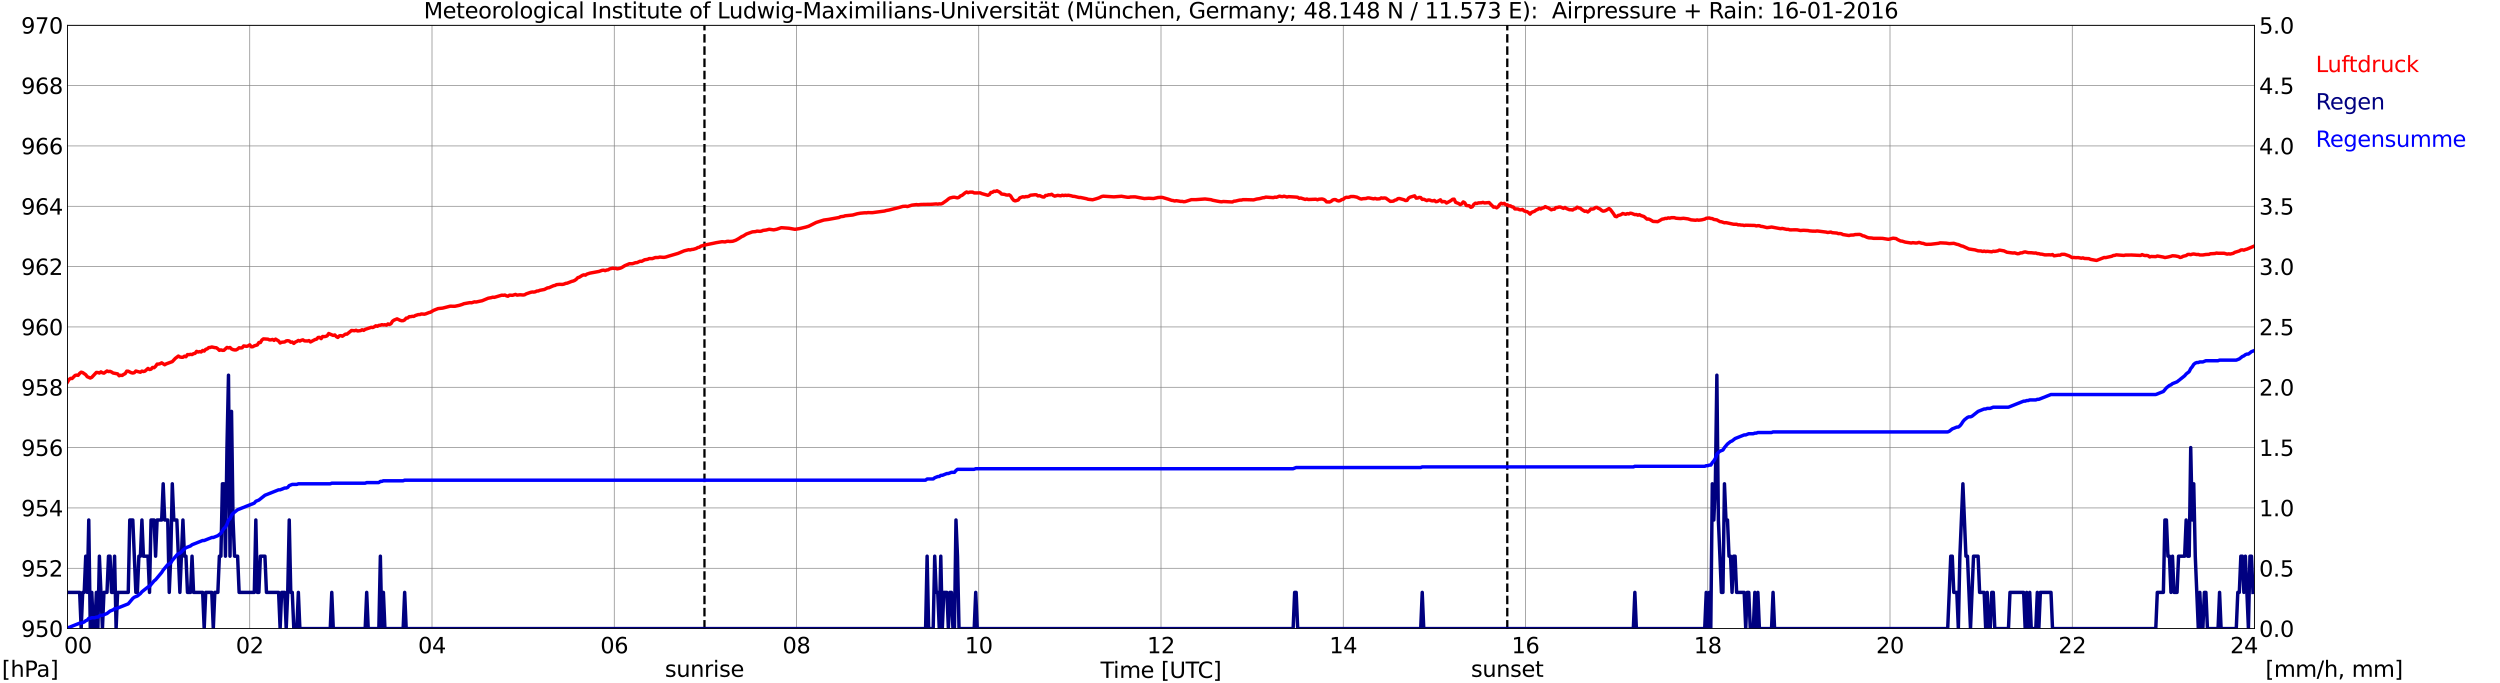 <?xml version="1.0" encoding="utf-8" standalone="no"?>
<!DOCTYPE svg PUBLIC "-//W3C//DTD SVG 1.1//EN"
  "http://www.w3.org/Graphics/SVG/1.1/DTD/svg11.dtd">
<svg xmlns:xlink="http://www.w3.org/1999/xlink" width="1085.4pt" height="296.64pt" viewBox="0 0 1085.4 296.64" xmlns="http://www.w3.org/2000/svg" version="1.1">
 <defs>
  <style type="text/css">*{stroke-linejoin: round; stroke-linecap: butt}</style>
 </defs>
 <g id="figure_1">
  <g id="patch_1">
   <path d="M 0 296.64 
L 1085.4 296.64 
L 1085.4 0 
L 0 0 
z
" style="fill: #ffffff"/>
  </g>
  <g id="axes_1">
   <g id="patch_2">
    <path d="M 29.306 272.909 
L 978.814 272.909 
L 978.814 10.976 
L 29.306 10.976 
z
" style="fill: #ffffff"/>
   </g>
   <g id="patch_3">
    <path d="M 978.814 272.909 
L 978.814 272.909 
L 978.814 10.976 
L 978.814 10.976 
z
" clip-path="url(#pb8db6d47b1)" style="fill: #d3d3d3; opacity: 0.25; stroke: #d3d3d3; stroke-linejoin: miter"/>
   </g>
   <g id="matplotlib.axis_1">
    <g id="xtick_1">
     <g id="line2d_1">
      <path d="M 29.306 272.909 
L 29.306 10.976 
" clip-path="url(#pb8db6d47b1)" style="fill: none; stroke: #808080; stroke-width: 0.3; stroke-linecap: square"/>
     </g>
     <g id="line2d_2"/>
     <g id="text_1">
      <!--    00 -->
      <g transform="translate(18.733 283.627) scale(0.095 -0.095)">
       <defs>
        <path id="DejaVuSans-20" transform="scale(0.016)"/>
        <path id="DejaVuSans-30" d="M 2034 4250 
Q 1547 4250 1301 3770 
Q 1056 3291 1056 2328 
Q 1056 1369 1301 889 
Q 1547 409 2034 409 
Q 2525 409 2770 889 
Q 3016 1369 3016 2328 
Q 3016 3291 2770 3770 
Q 2525 4250 2034 4250 
z
M 2034 4750 
Q 2819 4750 3233 4129 
Q 3647 3509 3647 2328 
Q 3647 1150 3233 529 
Q 2819 -91 2034 -91 
Q 1250 -91 836 529 
Q 422 1150 422 2328 
Q 422 3509 836 4129 
Q 1250 4750 2034 4750 
z
" transform="scale(0.016)"/>
       </defs>
       <use xlink:href="#DejaVuSans-20"/>
       <use xlink:href="#DejaVuSans-20" transform="translate(31.787 0)"/>
       <use xlink:href="#DejaVuSans-20" transform="translate(63.574 0)"/>
       <use xlink:href="#DejaVuSans-30" transform="translate(95.361 0)"/>
       <use xlink:href="#DejaVuSans-30" transform="translate(158.984 0)"/>
      </g>
     </g>
    </g>
    <g id="xtick_2">
     <g id="line2d_3">
      <path d="M 108.431 272.909 
L 108.431 10.976 
" clip-path="url(#pb8db6d47b1)" style="fill: none; stroke: #808080; stroke-width: 0.3; stroke-linecap: square"/>
     </g>
     <g id="line2d_4"/>
     <g id="text_2">
      <!-- 02 -->
      <g transform="translate(102.387 283.627) scale(0.095 -0.095)">
       <defs>
        <path id="DejaVuSans-32" d="M 1228 531 
L 3431 531 
L 3431 0 
L 469 0 
L 469 531 
Q 828 903 1448 1529 
Q 2069 2156 2228 2338 
Q 2531 2678 2651 2914 
Q 2772 3150 2772 3378 
Q 2772 3750 2511 3984 
Q 2250 4219 1831 4219 
Q 1534 4219 1204 4116 
Q 875 4013 500 3803 
L 500 4441 
Q 881 4594 1212 4672 
Q 1544 4750 1819 4750 
Q 2544 4750 2975 4387 
Q 3406 4025 3406 3419 
Q 3406 3131 3298 2873 
Q 3191 2616 2906 2266 
Q 2828 2175 2409 1742 
Q 1991 1309 1228 531 
z
" transform="scale(0.016)"/>
       </defs>
       <use xlink:href="#DejaVuSans-30"/>
       <use xlink:href="#DejaVuSans-32" transform="translate(63.623 0)"/>
      </g>
     </g>
    </g>
    <g id="xtick_3">
     <g id="line2d_5">
      <path d="M 187.557 272.909 
L 187.557 10.976 
" clip-path="url(#pb8db6d47b1)" style="fill: none; stroke: #808080; stroke-width: 0.3; stroke-linecap: square"/>
     </g>
     <g id="line2d_6"/>
     <g id="text_3">
      <!-- 04 -->
      <g transform="translate(181.513 283.627) scale(0.095 -0.095)">
       <defs>
        <path id="DejaVuSans-34" d="M 2419 4116 
L 825 1625 
L 2419 1625 
L 2419 4116 
z
M 2253 4666 
L 3047 4666 
L 3047 1625 
L 3713 1625 
L 3713 1100 
L 3047 1100 
L 3047 0 
L 2419 0 
L 2419 1100 
L 313 1100 
L 313 1709 
L 2253 4666 
z
" transform="scale(0.016)"/>
       </defs>
       <use xlink:href="#DejaVuSans-30"/>
       <use xlink:href="#DejaVuSans-34" transform="translate(63.623 0)"/>
      </g>
     </g>
    </g>
    <g id="xtick_4">
     <g id="line2d_7">
      <path d="M 266.683 272.909 
L 266.683 10.976 
" clip-path="url(#pb8db6d47b1)" style="fill: none; stroke: #808080; stroke-width: 0.3; stroke-linecap: square"/>
     </g>
     <g id="line2d_8"/>
     <g id="text_4">
      <!-- 06 -->
      <g transform="translate(260.638 283.627) scale(0.095 -0.095)">
       <defs>
        <path id="DejaVuSans-36" d="M 2113 2584 
Q 1688 2584 1439 2293 
Q 1191 2003 1191 1497 
Q 1191 994 1439 701 
Q 1688 409 2113 409 
Q 2538 409 2786 701 
Q 3034 994 3034 1497 
Q 3034 2003 2786 2293 
Q 2538 2584 2113 2584 
z
M 3366 4563 
L 3366 3988 
Q 3128 4100 2886 4159 
Q 2644 4219 2406 4219 
Q 1781 4219 1451 3797 
Q 1122 3375 1075 2522 
Q 1259 2794 1537 2939 
Q 1816 3084 2150 3084 
Q 2853 3084 3261 2657 
Q 3669 2231 3669 1497 
Q 3669 778 3244 343 
Q 2819 -91 2113 -91 
Q 1303 -91 875 529 
Q 447 1150 447 2328 
Q 447 3434 972 4092 
Q 1497 4750 2381 4750 
Q 2619 4750 2861 4703 
Q 3103 4656 3366 4563 
z
" transform="scale(0.016)"/>
       </defs>
       <use xlink:href="#DejaVuSans-30"/>
       <use xlink:href="#DejaVuSans-36" transform="translate(63.623 0)"/>
      </g>
     </g>
    </g>
    <g id="xtick_5">
     <g id="line2d_9">
      <path d="M 345.808 272.909 
L 345.808 10.976 
" clip-path="url(#pb8db6d47b1)" style="fill: none; stroke: #808080; stroke-width: 0.3; stroke-linecap: square"/>
     </g>
     <g id="line2d_10"/>
     <g id="text_5">
      <!-- 08 -->
      <g transform="translate(339.764 283.627) scale(0.095 -0.095)">
       <defs>
        <path id="DejaVuSans-38" d="M 2034 2216 
Q 1584 2216 1326 1975 
Q 1069 1734 1069 1313 
Q 1069 891 1326 650 
Q 1584 409 2034 409 
Q 2484 409 2743 651 
Q 3003 894 3003 1313 
Q 3003 1734 2745 1975 
Q 2488 2216 2034 2216 
z
M 1403 2484 
Q 997 2584 770 2862 
Q 544 3141 544 3541 
Q 544 4100 942 4425 
Q 1341 4750 2034 4750 
Q 2731 4750 3128 4425 
Q 3525 4100 3525 3541 
Q 3525 3141 3298 2862 
Q 3072 2584 2669 2484 
Q 3125 2378 3379 2068 
Q 3634 1759 3634 1313 
Q 3634 634 3220 271 
Q 2806 -91 2034 -91 
Q 1263 -91 848 271 
Q 434 634 434 1313 
Q 434 1759 690 2068 
Q 947 2378 1403 2484 
z
M 1172 3481 
Q 1172 3119 1398 2916 
Q 1625 2713 2034 2713 
Q 2441 2713 2670 2916 
Q 2900 3119 2900 3481 
Q 2900 3844 2670 4047 
Q 2441 4250 2034 4250 
Q 1625 4250 1398 4047 
Q 1172 3844 1172 3481 
z
" transform="scale(0.016)"/>
       </defs>
       <use xlink:href="#DejaVuSans-30"/>
       <use xlink:href="#DejaVuSans-38" transform="translate(63.623 0)"/>
      </g>
     </g>
    </g>
    <g id="xtick_6">
     <g id="line2d_11">
      <path d="M 424.934 272.909 
L 424.934 10.976 
" clip-path="url(#pb8db6d47b1)" style="fill: none; stroke: #808080; stroke-width: 0.3; stroke-linecap: square"/>
     </g>
     <g id="line2d_12"/>
     <g id="text_6">
      <!-- 10 -->
      <g transform="translate(418.89 283.627) scale(0.095 -0.095)">
       <defs>
        <path id="DejaVuSans-31" d="M 794 531 
L 1825 531 
L 1825 4091 
L 703 3866 
L 703 4441 
L 1819 4666 
L 2450 4666 
L 2450 531 
L 3481 531 
L 3481 0 
L 794 0 
L 794 531 
z
" transform="scale(0.016)"/>
       </defs>
       <use xlink:href="#DejaVuSans-31"/>
       <use xlink:href="#DejaVuSans-30" transform="translate(63.623 0)"/>
      </g>
     </g>
    </g>
    <g id="xtick_7">
     <g id="line2d_13">
      <path d="M 504.06 272.909 
L 504.06 10.976 
" clip-path="url(#pb8db6d47b1)" style="fill: none; stroke: #808080; stroke-width: 0.3; stroke-linecap: square"/>
     </g>
     <g id="line2d_14"/>
     <g id="text_7">
      <!-- 12 -->
      <g transform="translate(498.015 283.627) scale(0.095 -0.095)">
       <use xlink:href="#DejaVuSans-31"/>
       <use xlink:href="#DejaVuSans-32" transform="translate(63.623 0)"/>
      </g>
     </g>
    </g>
    <g id="xtick_8">
     <g id="line2d_15">
      <path d="M 583.185 272.909 
L 583.185 10.976 
" clip-path="url(#pb8db6d47b1)" style="fill: none; stroke: #808080; stroke-width: 0.3; stroke-linecap: square"/>
     </g>
     <g id="line2d_16"/>
     <g id="text_8">
      <!-- 14 -->
      <g transform="translate(577.141 283.627) scale(0.095 -0.095)">
       <use xlink:href="#DejaVuSans-31"/>
       <use xlink:href="#DejaVuSans-34" transform="translate(63.623 0)"/>
      </g>
     </g>
    </g>
    <g id="xtick_9">
     <g id="line2d_17">
      <path d="M 662.311 272.909 
L 662.311 10.976 
" clip-path="url(#pb8db6d47b1)" style="fill: none; stroke: #808080; stroke-width: 0.3; stroke-linecap: square"/>
     </g>
     <g id="line2d_18"/>
     <g id="text_9">
      <!-- 16 -->
      <g transform="translate(656.267 283.627) scale(0.095 -0.095)">
       <use xlink:href="#DejaVuSans-31"/>
       <use xlink:href="#DejaVuSans-36" transform="translate(63.623 0)"/>
      </g>
     </g>
    </g>
    <g id="xtick_10">
     <g id="line2d_19">
      <path d="M 741.437 272.909 
L 741.437 10.976 
" clip-path="url(#pb8db6d47b1)" style="fill: none; stroke: #808080; stroke-width: 0.3; stroke-linecap: square"/>
     </g>
     <g id="line2d_20"/>
     <g id="text_10">
      <!-- 18 -->
      <g transform="translate(735.392 283.627) scale(0.095 -0.095)">
       <use xlink:href="#DejaVuSans-31"/>
       <use xlink:href="#DejaVuSans-38" transform="translate(63.623 0)"/>
      </g>
     </g>
    </g>
    <g id="xtick_11">
     <g id="line2d_21">
      <path d="M 820.562 272.909 
L 820.562 10.976 
" clip-path="url(#pb8db6d47b1)" style="fill: none; stroke: #808080; stroke-width: 0.3; stroke-linecap: square"/>
     </g>
     <g id="line2d_22"/>
     <g id="text_11">
      <!-- 20 -->
      <g transform="translate(814.518 283.627) scale(0.095 -0.095)">
       <use xlink:href="#DejaVuSans-32"/>
       <use xlink:href="#DejaVuSans-30" transform="translate(63.623 0)"/>
      </g>
     </g>
    </g>
    <g id="xtick_12">
     <g id="line2d_23">
      <path d="M 899.688 272.909 
L 899.688 10.976 
" clip-path="url(#pb8db6d47b1)" style="fill: none; stroke: #808080; stroke-width: 0.3; stroke-linecap: square"/>
     </g>
     <g id="line2d_24"/>
     <g id="text_12">
      <!-- 22 -->
      <g transform="translate(893.644 283.627) scale(0.095 -0.095)">
       <use xlink:href="#DejaVuSans-32"/>
       <use xlink:href="#DejaVuSans-32" transform="translate(63.623 0)"/>
      </g>
     </g>
    </g>
    <g id="xtick_13">
     <g id="line2d_25">
      <path d="M 978.814 272.909 
L 978.814 10.976 
" clip-path="url(#pb8db6d47b1)" style="fill: none; stroke: #808080; stroke-width: 0.3; stroke-linecap: square"/>
     </g>
     <g id="line2d_26"/>
     <g id="text_13">
      <!-- 24    -->
      <g transform="translate(968.241 283.627) scale(0.095 -0.095)">
       <use xlink:href="#DejaVuSans-32"/>
       <use xlink:href="#DejaVuSans-34" transform="translate(63.623 0)"/>
       <use xlink:href="#DejaVuSans-20" transform="translate(127.246 0)"/>
       <use xlink:href="#DejaVuSans-20" transform="translate(159.033 0)"/>
       <use xlink:href="#DejaVuSans-20" transform="translate(190.82 0)"/>
      </g>
     </g>
    </g>
    <g id="text_14">
     <!-- Time [UTC] -->
     <g transform="translate(477.806 294.322) scale(0.095 -0.095)">
      <defs>
       <path id="DejaVuSans-54" d="M -19 4666 
L 3928 4666 
L 3928 4134 
L 2272 4134 
L 2272 0 
L 1638 0 
L 1638 4134 
L -19 4134 
L -19 4666 
z
" transform="scale(0.016)"/>
       <path id="DejaVuSans-69" d="M 603 3500 
L 1178 3500 
L 1178 0 
L 603 0 
L 603 3500 
z
M 603 4863 
L 1178 4863 
L 1178 4134 
L 603 4134 
L 603 4863 
z
" transform="scale(0.016)"/>
       <path id="DejaVuSans-6d" d="M 3328 2828 
Q 3544 3216 3844 3400 
Q 4144 3584 4550 3584 
Q 5097 3584 5394 3201 
Q 5691 2819 5691 2113 
L 5691 0 
L 5113 0 
L 5113 2094 
Q 5113 2597 4934 2840 
Q 4756 3084 4391 3084 
Q 3944 3084 3684 2787 
Q 3425 2491 3425 1978 
L 3425 0 
L 2847 0 
L 2847 2094 
Q 2847 2600 2669 2842 
Q 2491 3084 2119 3084 
Q 1678 3084 1418 2786 
Q 1159 2488 1159 1978 
L 1159 0 
L 581 0 
L 581 3500 
L 1159 3500 
L 1159 2956 
Q 1356 3278 1631 3431 
Q 1906 3584 2284 3584 
Q 2666 3584 2933 3390 
Q 3200 3197 3328 2828 
z
" transform="scale(0.016)"/>
       <path id="DejaVuSans-65" d="M 3597 1894 
L 3597 1613 
L 953 1613 
Q 991 1019 1311 708 
Q 1631 397 2203 397 
Q 2534 397 2845 478 
Q 3156 559 3463 722 
L 3463 178 
Q 3153 47 2828 -22 
Q 2503 -91 2169 -91 
Q 1331 -91 842 396 
Q 353 884 353 1716 
Q 353 2575 817 3079 
Q 1281 3584 2069 3584 
Q 2775 3584 3186 3129 
Q 3597 2675 3597 1894 
z
M 3022 2063 
Q 3016 2534 2758 2815 
Q 2500 3097 2075 3097 
Q 1594 3097 1305 2825 
Q 1016 2553 972 2059 
L 3022 2063 
z
" transform="scale(0.016)"/>
       <path id="DejaVuSans-5b" d="M 550 4863 
L 1875 4863 
L 1875 4416 
L 1125 4416 
L 1125 -397 
L 1875 -397 
L 1875 -844 
L 550 -844 
L 550 4863 
z
" transform="scale(0.016)"/>
       <path id="DejaVuSans-55" d="M 556 4666 
L 1191 4666 
L 1191 1831 
Q 1191 1081 1462 751 
Q 1734 422 2344 422 
Q 2950 422 3222 751 
Q 3494 1081 3494 1831 
L 3494 4666 
L 4128 4666 
L 4128 1753 
Q 4128 841 3676 375 
Q 3225 -91 2344 -91 
Q 1459 -91 1007 375 
Q 556 841 556 1753 
L 556 4666 
z
" transform="scale(0.016)"/>
       <path id="DejaVuSans-43" d="M 4122 4306 
L 4122 3641 
Q 3803 3938 3442 4084 
Q 3081 4231 2675 4231 
Q 1875 4231 1450 3742 
Q 1025 3253 1025 2328 
Q 1025 1406 1450 917 
Q 1875 428 2675 428 
Q 3081 428 3442 575 
Q 3803 722 4122 1019 
L 4122 359 
Q 3791 134 3420 21 
Q 3050 -91 2638 -91 
Q 1578 -91 968 557 
Q 359 1206 359 2328 
Q 359 3453 968 4101 
Q 1578 4750 2638 4750 
Q 3056 4750 3426 4639 
Q 3797 4528 4122 4306 
z
" transform="scale(0.016)"/>
       <path id="DejaVuSans-5d" d="M 1947 4863 
L 1947 -844 
L 622 -844 
L 622 -397 
L 1369 -397 
L 1369 4416 
L 622 4416 
L 622 4863 
L 1947 4863 
z
" transform="scale(0.016)"/>
      </defs>
      <use xlink:href="#DejaVuSans-54"/>
      <use xlink:href="#DejaVuSans-69" transform="translate(57.959 0)"/>
      <use xlink:href="#DejaVuSans-6d" transform="translate(85.742 0)"/>
      <use xlink:href="#DejaVuSans-65" transform="translate(183.154 0)"/>
      <use xlink:href="#DejaVuSans-20" transform="translate(244.678 0)"/>
      <use xlink:href="#DejaVuSans-5b" transform="translate(276.465 0)"/>
      <use xlink:href="#DejaVuSans-55" transform="translate(315.479 0)"/>
      <use xlink:href="#DejaVuSans-54" transform="translate(388.672 0)"/>
      <use xlink:href="#DejaVuSans-43" transform="translate(443.881 0)"/>
      <use xlink:href="#DejaVuSans-5d" transform="translate(513.705 0)"/>
     </g>
    </g>
   </g>
   <g id="matplotlib.axis_2">
    <g id="ytick_1">
     <g id="line2d_27">
      <path d="M 29.306 272.909 
L 978.814 272.909 
" clip-path="url(#pb8db6d47b1)" style="fill: none; stroke: #808080; stroke-width: 0.3; stroke-linecap: square"/>
     </g>
     <g id="line2d_28"/>
     <g id="text_15">
      <!-- 950 -->
      <g transform="translate(9.173 276.518) scale(0.095 -0.095)">
       <defs>
        <path id="DejaVuSans-39" d="M 703 97 
L 703 672 
Q 941 559 1184 500 
Q 1428 441 1663 441 
Q 2288 441 2617 861 
Q 2947 1281 2994 2138 
Q 2813 1869 2534 1725 
Q 2256 1581 1919 1581 
Q 1219 1581 811 2004 
Q 403 2428 403 3163 
Q 403 3881 828 4315 
Q 1253 4750 1959 4750 
Q 2769 4750 3195 4129 
Q 3622 3509 3622 2328 
Q 3622 1225 3098 567 
Q 2575 -91 1691 -91 
Q 1453 -91 1209 -44 
Q 966 3 703 97 
z
M 1959 2075 
Q 2384 2075 2632 2365 
Q 2881 2656 2881 3163 
Q 2881 3666 2632 3958 
Q 2384 4250 1959 4250 
Q 1534 4250 1286 3958 
Q 1038 3666 1038 3163 
Q 1038 2656 1286 2365 
Q 1534 2075 1959 2075 
z
" transform="scale(0.016)"/>
        <path id="DejaVuSans-35" d="M 691 4666 
L 3169 4666 
L 3169 4134 
L 1269 4134 
L 1269 2991 
Q 1406 3038 1543 3061 
Q 1681 3084 1819 3084 
Q 2600 3084 3056 2656 
Q 3513 2228 3513 1497 
Q 3513 744 3044 326 
Q 2575 -91 1722 -91 
Q 1428 -91 1123 -41 
Q 819 9 494 109 
L 494 744 
Q 775 591 1075 516 
Q 1375 441 1709 441 
Q 2250 441 2565 725 
Q 2881 1009 2881 1497 
Q 2881 1984 2565 2268 
Q 2250 2553 1709 2553 
Q 1456 2553 1204 2497 
Q 953 2441 691 2322 
L 691 4666 
z
" transform="scale(0.016)"/>
       </defs>
       <use xlink:href="#DejaVuSans-39"/>
       <use xlink:href="#DejaVuSans-35" transform="translate(63.623 0)"/>
       <use xlink:href="#DejaVuSans-30" transform="translate(127.246 0)"/>
      </g>
     </g>
    </g>
    <g id="ytick_2">
     <g id="line2d_29">
      <path d="M 29.306 246.715 
L 978.814 246.715 
" clip-path="url(#pb8db6d47b1)" style="fill: none; stroke: #808080; stroke-width: 0.3; stroke-linecap: square"/>
     </g>
     <g id="line2d_30"/>
     <g id="text_16">
      <!-- 952 -->
      <g transform="translate(9.173 250.325) scale(0.095 -0.095)">
       <use xlink:href="#DejaVuSans-39"/>
       <use xlink:href="#DejaVuSans-35" transform="translate(63.623 0)"/>
       <use xlink:href="#DejaVuSans-32" transform="translate(127.246 0)"/>
      </g>
     </g>
    </g>
    <g id="ytick_3">
     <g id="line2d_31">
      <path d="M 29.306 220.522 
L 978.814 220.522 
" clip-path="url(#pb8db6d47b1)" style="fill: none; stroke: #808080; stroke-width: 0.3; stroke-linecap: square"/>
     </g>
     <g id="line2d_32"/>
     <g id="text_17">
      <!-- 954 -->
      <g transform="translate(9.173 224.131) scale(0.095 -0.095)">
       <use xlink:href="#DejaVuSans-39"/>
       <use xlink:href="#DejaVuSans-35" transform="translate(63.623 0)"/>
       <use xlink:href="#DejaVuSans-34" transform="translate(127.246 0)"/>
      </g>
     </g>
    </g>
    <g id="ytick_4">
     <g id="line2d_33">
      <path d="M 29.306 194.329 
L 978.814 194.329 
" clip-path="url(#pb8db6d47b1)" style="fill: none; stroke: #808080; stroke-width: 0.3; stroke-linecap: square"/>
     </g>
     <g id="line2d_34"/>
     <g id="text_18">
      <!-- 956 -->
      <g transform="translate(9.173 197.938) scale(0.095 -0.095)">
       <use xlink:href="#DejaVuSans-39"/>
       <use xlink:href="#DejaVuSans-35" transform="translate(63.623 0)"/>
       <use xlink:href="#DejaVuSans-36" transform="translate(127.246 0)"/>
      </g>
     </g>
    </g>
    <g id="ytick_5">
     <g id="line2d_35">
      <path d="M 29.306 168.136 
L 978.814 168.136 
" clip-path="url(#pb8db6d47b1)" style="fill: none; stroke: #808080; stroke-width: 0.3; stroke-linecap: square"/>
     </g>
     <g id="line2d_36"/>
     <g id="text_19">
      <!-- 958 -->
      <g transform="translate(9.173 171.745) scale(0.095 -0.095)">
       <use xlink:href="#DejaVuSans-39"/>
       <use xlink:href="#DejaVuSans-35" transform="translate(63.623 0)"/>
       <use xlink:href="#DejaVuSans-38" transform="translate(127.246 0)"/>
      </g>
     </g>
    </g>
    <g id="ytick_6">
     <g id="line2d_37">
      <path d="M 29.306 141.942 
L 978.814 141.942 
" clip-path="url(#pb8db6d47b1)" style="fill: none; stroke: #808080; stroke-width: 0.3; stroke-linecap: square"/>
     </g>
     <g id="line2d_38"/>
     <g id="text_20">
      <!-- 960 -->
      <g transform="translate(9.173 145.551) scale(0.095 -0.095)">
       <use xlink:href="#DejaVuSans-39"/>
       <use xlink:href="#DejaVuSans-36" transform="translate(63.623 0)"/>
       <use xlink:href="#DejaVuSans-30" transform="translate(127.246 0)"/>
      </g>
     </g>
    </g>
    <g id="ytick_7">
     <g id="line2d_39">
      <path d="M 29.306 115.749 
L 978.814 115.749 
" clip-path="url(#pb8db6d47b1)" style="fill: none; stroke: #808080; stroke-width: 0.3; stroke-linecap: square"/>
     </g>
     <g id="line2d_40"/>
     <g id="text_21">
      <!-- 962 -->
      <g transform="translate(9.173 119.358) scale(0.095 -0.095)">
       <use xlink:href="#DejaVuSans-39"/>
       <use xlink:href="#DejaVuSans-36" transform="translate(63.623 0)"/>
       <use xlink:href="#DejaVuSans-32" transform="translate(127.246 0)"/>
      </g>
     </g>
    </g>
    <g id="ytick_8">
     <g id="line2d_41">
      <path d="M 29.306 89.556 
L 978.814 89.556 
" clip-path="url(#pb8db6d47b1)" style="fill: none; stroke: #808080; stroke-width: 0.3; stroke-linecap: square"/>
     </g>
     <g id="line2d_42"/>
     <g id="text_22">
      <!-- 964 -->
      <g transform="translate(9.173 93.165) scale(0.095 -0.095)">
       <use xlink:href="#DejaVuSans-39"/>
       <use xlink:href="#DejaVuSans-36" transform="translate(63.623 0)"/>
       <use xlink:href="#DejaVuSans-34" transform="translate(127.246 0)"/>
      </g>
     </g>
    </g>
    <g id="ytick_9">
     <g id="line2d_43">
      <path d="M 29.306 63.362 
L 978.814 63.362 
" clip-path="url(#pb8db6d47b1)" style="fill: none; stroke: #808080; stroke-width: 0.3; stroke-linecap: square"/>
     </g>
     <g id="line2d_44"/>
     <g id="text_23">
      <!-- 966 -->
      <g transform="translate(9.173 66.972) scale(0.095 -0.095)">
       <use xlink:href="#DejaVuSans-39"/>
       <use xlink:href="#DejaVuSans-36" transform="translate(63.623 0)"/>
       <use xlink:href="#DejaVuSans-36" transform="translate(127.246 0)"/>
      </g>
     </g>
    </g>
    <g id="ytick_10">
     <g id="line2d_45">
      <path d="M 29.306 37.169 
L 978.814 37.169 
" clip-path="url(#pb8db6d47b1)" style="fill: none; stroke: #808080; stroke-width: 0.3; stroke-linecap: square"/>
     </g>
     <g id="line2d_46"/>
     <g id="text_24">
      <!-- 968 -->
      <g transform="translate(9.173 40.778) scale(0.095 -0.095)">
       <use xlink:href="#DejaVuSans-39"/>
       <use xlink:href="#DejaVuSans-36" transform="translate(63.623 0)"/>
       <use xlink:href="#DejaVuSans-38" transform="translate(127.246 0)"/>
      </g>
     </g>
    </g>
    <g id="ytick_11">
     <g id="line2d_47">
      <path d="M 29.306 10.976 
L 978.814 10.976 
" clip-path="url(#pb8db6d47b1)" style="fill: none; stroke: #808080; stroke-width: 0.3; stroke-linecap: square"/>
     </g>
     <g id="line2d_48"/>
     <g id="text_25">
      <!-- 970 -->
      <g transform="translate(9.173 14.585) scale(0.095 -0.095)">
       <defs>
        <path id="DejaVuSans-37" d="M 525 4666 
L 3525 4666 
L 3525 4397 
L 1831 0 
L 1172 0 
L 2766 4134 
L 525 4134 
L 525 4666 
z
" transform="scale(0.016)"/>
       </defs>
       <use xlink:href="#DejaVuSans-39"/>
       <use xlink:href="#DejaVuSans-37" transform="translate(63.623 0)"/>
       <use xlink:href="#DejaVuSans-30" transform="translate(127.246 0)"/>
      </g>
     </g>
    </g>
   </g>
   <g id="line2d_49">
    <path d="M 305.85 272.909 
L 305.85 10.976 
" clip-path="url(#pb8db6d47b1)" style="fill: none; stroke-dasharray: 3.7,1.6; stroke-dashoffset: 0; stroke: #000000"/>
   </g>
   <g id="line2d_50">
    <path d="M 654.399 272.909 
L 654.399 10.976 
" clip-path="url(#pb8db6d47b1)" style="fill: none; stroke-dasharray: 3.7,1.6; stroke-dashoffset: 0; stroke: #000000"/>
   </g>
   <g id="line2d_51">
    <path d="M 29.306 165.865 
L 29.965 164.763 
L 30.625 164.285 
L 31.284 164.338 
L 32.603 163.002 
L 33.262 162.845 
L 33.921 162.949 
L 34.581 162.111 
L 35.24 161.587 
L 35.9 161.771 
L 37.218 162.687 
L 37.878 163.552 
L 39.197 164.128 
L 39.856 163.814 
L 41.834 161.692 
L 42.493 161.744 
L 43.153 161.954 
L 43.812 161.456 
L 44.472 161.849 
L 45.131 162.006 
L 46.45 161.063 
L 47.109 161.325 
L 47.768 161.221 
L 48.428 161.509 
L 49.087 161.954 
L 51.065 162.321 
L 51.725 163.133 
L 52.384 162.923 
L 53.043 163.002 
L 53.703 162.53 
L 54.362 162.216 
L 55.022 161.142 
L 55.681 161.168 
L 57 161.823 
L 57.659 161.954 
L 58.319 161.797 
L 58.978 161.09 
L 60.956 161.613 
L 61.615 161.116 
L 62.275 161.299 
L 62.934 161.142 
L 64.253 159.963 
L 64.912 160.435 
L 65.572 160.278 
L 66.231 159.544 
L 66.89 159.649 
L 67.55 159.046 
L 68.209 158.077 
L 68.869 158.077 
L 69.528 157.894 
L 70.187 157.527 
L 71.506 158.365 
L 72.166 157.973 
L 74.803 157.003 
L 76.122 155.589 
L 77.441 154.594 
L 78.1 154.987 
L 78.759 155.117 
L 79.419 155.117 
L 80.078 154.646 
L 80.737 154.882 
L 81.397 153.939 
L 82.056 153.991 
L 82.716 153.834 
L 83.375 153.939 
L 84.034 153.546 
L 84.694 153.415 
L 85.353 152.551 
L 86.013 152.839 
L 86.672 152.655 
L 87.331 152.812 
L 87.991 152.158 
L 88.65 152.42 
L 89.309 151.66 
L 89.969 151.477 
L 90.628 150.9 
L 91.288 150.848 
L 91.947 150.638 
L 93.266 150.927 
L 93.925 150.979 
L 94.584 151.45 
L 95.244 152.105 
L 95.903 151.896 
L 96.563 152.105 
L 97.222 152.079 
L 98.541 150.848 
L 99.2 151.058 
L 99.86 150.874 
L 100.519 151.503 
L 101.178 151.791 
L 101.838 151.922 
L 102.497 151.922 
L 103.156 151.555 
L 103.816 150.979 
L 104.475 151.084 
L 105.135 150.979 
L 105.794 150.193 
L 107.113 150.376 
L 107.772 150.141 
L 108.431 149.722 
L 109.091 150.56 
L 109.75 150.534 
L 110.41 150.141 
L 111.728 149.748 
L 112.388 148.726 
L 113.047 148.726 
L 113.707 147.626 
L 114.366 147.129 
L 116.344 147.259 
L 117.003 147.574 
L 117.663 147.548 
L 118.322 147.364 
L 118.982 147.783 
L 119.641 147.233 
L 120.96 148.045 
L 121.619 148.91 
L 122.278 148.595 
L 123.597 148.464 
L 124.257 148.019 
L 124.916 147.914 
L 125.575 148.045 
L 126.235 148.595 
L 126.894 148.491 
L 127.553 149.093 
L 128.213 148.517 
L 128.872 148.229 
L 129.532 147.81 
L 130.191 148.071 
L 130.85 147.731 
L 131.51 147.548 
L 132.169 147.993 
L 133.488 148.045 
L 134.147 147.862 
L 134.807 148.464 
L 136.125 147.757 
L 136.785 147.417 
L 137.444 147.259 
L 138.104 146.526 
L 138.763 146.474 
L 139.422 147.024 
L 140.082 146.081 
L 140.741 146.159 
L 141.4 146.055 
L 142.06 145.793 
L 142.719 144.797 
L 144.038 145.374 
L 144.697 145.635 
L 145.357 145.426 
L 146.016 146.133 
L 146.676 146.5 
L 147.335 145.819 
L 147.994 145.714 
L 148.654 145.976 
L 149.972 145.059 
L 150.632 145.085 
L 152.61 143.488 
L 153.929 143.592 
L 154.588 143.383 
L 155.247 143.697 
L 156.566 143.54 
L 157.226 143.173 
L 157.885 143.435 
L 158.544 142.99 
L 160.523 142.335 
L 161.182 142.099 
L 161.841 142.204 
L 162.501 141.89 
L 163.16 141.445 
L 163.819 141.654 
L 164.479 141.261 
L 165.138 141.209 
L 165.798 140.947 
L 166.457 141.104 
L 167.116 140.973 
L 167.776 141.183 
L 168.435 140.633 
L 169.094 140.868 
L 169.754 140.528 
L 170.413 139.454 
L 171.073 138.982 
L 172.391 138.432 
L 173.71 139.061 
L 174.37 139.244 
L 175.029 139.218 
L 175.688 138.878 
L 176.348 138.118 
L 177.007 138.066 
L 177.666 137.489 
L 178.326 137.489 
L 178.985 137.332 
L 179.645 137.385 
L 180.304 136.992 
L 181.623 136.573 
L 182.282 136.573 
L 182.941 136.311 
L 184.26 136.415 
L 184.92 136.232 
L 186.238 135.708 
L 186.898 135.551 
L 188.217 134.765 
L 189.535 134.241 
L 190.195 133.979 
L 192.173 133.77 
L 195.47 132.932 
L 197.448 132.984 
L 199.426 132.565 
L 200.745 132.146 
L 201.404 131.858 
L 204.042 131.386 
L 204.701 131.465 
L 206.02 131.046 
L 206.679 131.124 
L 208.657 130.705 
L 209.317 130.574 
L 211.954 129.474 
L 213.273 129.238 
L 213.932 129.029 
L 214.592 129.108 
L 217.889 128.138 
L 218.548 128.217 
L 219.207 128.086 
L 219.867 128.426 
L 220.526 128.61 
L 221.186 128.138 
L 222.504 128.217 
L 223.823 127.824 
L 224.482 128.138 
L 225.801 127.981 
L 227.12 128.086 
L 227.779 127.981 
L 228.439 127.588 
L 230.417 126.907 
L 231.076 126.776 
L 231.736 126.803 
L 232.395 126.698 
L 233.054 126.357 
L 233.714 126.331 
L 234.373 126.043 
L 236.351 125.676 
L 237.67 124.995 
L 238.329 124.917 
L 240.308 124.052 
L 240.967 123.921 
L 241.626 123.581 
L 242.945 123.45 
L 244.264 123.476 
L 244.923 123.319 
L 245.583 123.031 
L 246.242 122.952 
L 248.22 122.166 
L 248.88 122.009 
L 249.539 121.721 
L 250.198 121.25 
L 250.858 120.542 
L 251.517 120.359 
L 252.836 119.547 
L 253.495 119.311 
L 254.155 119.468 
L 254.814 118.997 
L 256.133 118.578 
L 260.089 117.844 
L 261.408 117.373 
L 262.067 117.294 
L 262.726 117.504 
L 263.386 117.242 
L 264.045 117.163 
L 264.705 116.744 
L 266.023 116.43 
L 266.683 116.535 
L 267.342 116.509 
L 268.002 116.744 
L 269.32 116.43 
L 269.98 116.142 
L 271.298 115.33 
L 272.617 114.78 
L 273.277 114.492 
L 274.595 114.492 
L 275.914 114.046 
L 276.573 114.02 
L 277.892 113.418 
L 278.552 113.47 
L 279.87 112.789 
L 281.189 112.58 
L 281.849 112.265 
L 283.167 112.291 
L 284.486 111.82 
L 285.805 111.794 
L 286.464 111.61 
L 287.783 111.715 
L 288.442 111.715 
L 289.102 111.584 
L 290.42 111.165 
L 294.377 110.013 
L 297.014 108.912 
L 298.992 108.415 
L 299.652 108.52 
L 300.311 108.31 
L 300.971 108.258 
L 302.289 107.865 
L 302.949 107.472 
L 303.608 107.367 
L 304.267 106.896 
L 305.586 106.476 
L 306.905 106.188 
L 309.543 105.665 
L 310.861 105.376 
L 313.499 104.931 
L 314.818 105.036 
L 315.477 104.826 
L 316.136 104.748 
L 316.796 104.853 
L 318.114 104.748 
L 319.433 104.302 
L 320.752 103.569 
L 322.071 102.705 
L 322.73 102.443 
L 324.049 101.605 
L 326.686 100.662 
L 328.005 100.557 
L 328.665 100.347 
L 329.983 100.452 
L 330.643 100.321 
L 331.302 100.033 
L 332.621 99.876 
L 333.94 99.535 
L 335.918 99.797 
L 337.236 99.535 
L 339.215 98.854 
L 342.512 99.09 
L 345.149 99.561 
L 347.127 99.247 
L 349.765 98.619 
L 351.083 98.226 
L 354.38 96.575 
L 357.677 95.528 
L 359.655 95.266 
L 364.271 94.428 
L 364.93 94.087 
L 366.249 93.93 
L 366.909 93.694 
L 370.206 93.354 
L 372.184 92.804 
L 373.502 92.568 
L 375.481 92.384 
L 376.14 92.411 
L 376.799 92.306 
L 378.777 92.332 
L 380.096 92.149 
L 384.053 91.625 
L 384.712 91.415 
L 386.031 91.18 
L 390.646 90.001 
L 391.965 89.608 
L 393.284 89.529 
L 393.943 89.687 
L 395.921 89.058 
L 397.899 88.822 
L 398.559 88.927 
L 399.878 88.77 
L 401.196 88.744 
L 404.493 88.691 
L 406.471 88.534 
L 407.131 88.639 
L 407.79 88.508 
L 408.45 88.56 
L 409.109 88.351 
L 411.087 86.962 
L 411.746 86.386 
L 412.406 85.967 
L 413.725 85.653 
L 414.384 85.627 
L 415.703 85.915 
L 416.362 85.653 
L 417.022 85.05 
L 417.681 84.815 
L 419 83.741 
L 419.659 83.348 
L 420.318 83.662 
L 420.978 83.426 
L 422.297 83.426 
L 422.956 83.767 
L 425.593 83.741 
L 426.253 84.055 
L 428.89 84.788 
L 429.55 84.474 
L 430.209 83.557 
L 430.869 83.505 
L 431.528 83.033 
L 432.187 83.112 
L 432.847 82.824 
L 434.165 83.531 
L 434.825 84.238 
L 436.144 84.396 
L 436.803 84.631 
L 437.462 84.71 
L 438.122 84.579 
L 438.781 85.05 
L 439.44 86.177 
L 440.1 86.962 
L 440.759 87.224 
L 442.078 86.832 
L 442.737 85.915 
L 444.056 85.417 
L 444.716 85.574 
L 445.375 85.338 
L 446.034 85.391 
L 446.694 85.208 
L 447.353 84.762 
L 449.331 84.553 
L 449.991 84.579 
L 450.65 85.05 
L 451.309 84.919 
L 452.628 85.496 
L 453.287 85.548 
L 453.947 84.867 
L 454.606 84.841 
L 455.266 84.553 
L 455.925 84.579 
L 456.584 84.343 
L 457.244 84.841 
L 457.903 85.155 
L 459.222 84.815 
L 460.541 85.024 
L 461.2 84.736 
L 461.859 84.919 
L 462.519 84.762 
L 463.178 84.867 
L 463.838 84.762 
L 465.156 85.024 
L 465.816 85.234 
L 466.475 85.26 
L 468.453 85.731 
L 469.113 85.731 
L 471.75 86.281 
L 472.409 86.517 
L 474.388 86.727 
L 475.706 86.36 
L 477.025 85.941 
L 478.344 85.312 
L 479.003 85.181 
L 483.619 85.469 
L 486.256 85.26 
L 486.916 85.208 
L 488.235 85.443 
L 489.553 85.653 
L 490.213 85.653 
L 490.872 85.496 
L 492.85 85.469 
L 496.807 86.203 
L 498.785 86.072 
L 500.763 86.203 
L 502.741 85.758 
L 504.06 85.679 
L 504.719 85.731 
L 507.357 86.517 
L 508.675 86.989 
L 509.335 87.067 
L 509.994 87.277 
L 510.654 87.12 
L 511.972 87.329 
L 512.632 87.46 
L 513.291 87.434 
L 513.95 87.591 
L 514.61 87.513 
L 517.247 86.674 
L 519.226 86.674 
L 523.182 86.386 
L 525.819 86.701 
L 526.479 86.936 
L 528.457 87.329 
L 529.776 87.565 
L 530.435 87.617 
L 531.094 87.486 
L 535.051 87.696 
L 535.71 87.355 
L 536.369 87.303 
L 537.688 86.989 
L 538.348 86.858 
L 539.007 86.858 
L 539.666 86.674 
L 541.644 86.701 
L 544.282 86.779 
L 545.601 86.412 
L 546.919 86.229 
L 548.238 85.862 
L 548.898 85.81 
L 549.557 85.574 
L 552.854 85.81 
L 553.513 85.574 
L 554.173 85.679 
L 555.491 85.155 
L 556.151 85.338 
L 556.81 85.391 
L 557.47 85.181 
L 558.788 85.548 
L 559.448 85.365 
L 562.745 85.574 
L 563.404 85.653 
L 564.063 86.098 
L 564.723 85.967 
L 566.042 86.386 
L 566.701 86.596 
L 567.36 86.386 
L 568.02 86.622 
L 571.317 86.491 
L 571.976 86.727 
L 572.635 86.491 
L 573.954 86.386 
L 574.613 86.543 
L 575.273 86.91 
L 575.932 87.644 
L 577.251 87.696 
L 577.91 87.408 
L 578.57 86.858 
L 579.229 86.648 
L 579.889 86.674 
L 580.548 87.093 
L 581.207 87.251 
L 581.867 87.093 
L 582.526 86.648 
L 583.185 86.517 
L 583.845 85.941 
L 584.504 85.653 
L 585.164 85.705 
L 585.823 85.6 
L 586.482 85.312 
L 587.801 85.338 
L 589.12 85.6 
L 590.439 86.255 
L 591.098 86.412 
L 591.757 86.255 
L 593.076 86.177 
L 593.736 85.941 
L 594.395 85.941 
L 595.714 86.203 
L 596.373 86.334 
L 597.032 86.124 
L 597.692 86.386 
L 599.011 86.308 
L 599.67 85.915 
L 600.329 86.046 
L 600.989 85.941 
L 601.648 86.02 
L 603.626 87.434 
L 604.945 87.329 
L 605.604 86.91 
L 606.264 86.753 
L 606.923 86.229 
L 607.582 86.177 
L 609.561 86.727 
L 610.22 87.067 
L 610.879 86.989 
L 611.539 86.02 
L 612.198 85.6 
L 614.176 85.024 
L 614.836 86.02 
L 615.495 85.967 
L 616.154 85.705 
L 616.814 85.784 
L 617.473 86.57 
L 618.133 86.491 
L 619.451 87.093 
L 620.111 86.805 
L 620.77 86.858 
L 621.429 87.146 
L 622.089 87.224 
L 622.748 87.015 
L 623.408 87.565 
L 624.067 87.46 
L 625.386 86.753 
L 626.045 87.644 
L 626.705 87.486 
L 627.364 87.565 
L 628.023 88.141 
L 629.342 87.434 
L 630.001 87.041 
L 630.661 86.517 
L 631.32 86.465 
L 631.98 87.853 
L 633.298 88.351 
L 633.958 88.848 
L 634.617 88.482 
L 635.276 87.67 
L 635.936 88.036 
L 636.595 89.215 
L 637.914 89.346 
L 638.573 90.001 
L 639.233 89.765 
L 639.892 88.717 
L 640.552 88.22 
L 641.211 88.351 
L 641.87 88.089 
L 643.189 88.036 
L 643.848 87.853 
L 644.508 88.115 
L 646.486 87.932 
L 648.464 89.949 
L 649.123 89.87 
L 649.783 90.237 
L 650.442 89.765 
L 651.102 88.796 
L 651.761 88.246 
L 652.42 88.508 
L 653.08 88.298 
L 653.739 88.901 
L 654.399 88.901 
L 655.058 89.398 
L 655.717 89.346 
L 656.377 89.765 
L 657.036 89.896 
L 657.695 90.708 
L 659.014 90.734 
L 659.674 91.049 
L 660.333 91.127 
L 660.992 90.918 
L 661.652 91.52 
L 662.311 91.782 
L 662.97 91.887 
L 663.63 92.306 
L 664.289 92.961 
L 664.949 92.201 
L 666.267 91.703 
L 666.927 91.18 
L 667.586 90.944 
L 668.246 90.472 
L 668.905 90.734 
L 669.564 90.368 
L 670.224 90.21 
L 670.883 89.713 
L 671.542 90.053 
L 672.202 90.263 
L 673.521 91.101 
L 674.18 90.839 
L 674.839 90.839 
L 675.499 90.132 
L 676.158 90.106 
L 676.817 89.896 
L 677.477 89.896 
L 678.796 90.472 
L 679.455 90.079 
L 680.114 90.551 
L 681.433 91.075 
L 682.092 91.049 
L 682.752 91.18 
L 683.411 90.734 
L 684.071 90.603 
L 684.73 89.949 
L 685.389 90.263 
L 686.049 90.341 
L 686.708 90.944 
L 688.027 91.756 
L 688.686 91.625 
L 689.346 92.044 
L 690.005 91.52 
L 690.664 90.734 
L 691.324 90.787 
L 691.983 90.63 
L 692.643 90.106 
L 693.302 90.027 
L 693.961 90.472 
L 694.621 90.708 
L 695.28 91.284 
L 695.939 91.677 
L 696.599 91.599 
L 697.258 91.337 
L 698.577 90.525 
L 699.236 91.049 
L 700.555 92.83 
L 701.215 93.904 
L 701.874 94.087 
L 702.533 93.537 
L 703.193 93.406 
L 703.852 93.144 
L 704.511 92.699 
L 705.83 93.039 
L 706.49 92.725 
L 707.149 92.882 
L 707.808 92.542 
L 708.468 92.673 
L 709.786 93.196 
L 710.446 93.118 
L 711.105 93.432 
L 711.765 93.196 
L 712.424 93.589 
L 713.743 94.008 
L 715.062 95.135 
L 715.721 95.082 
L 716.38 95.344 
L 717.699 96.13 
L 719.018 96.183 
L 719.677 96.261 
L 721.655 95.135 
L 722.315 95.056 
L 722.974 94.82 
L 723.633 94.847 
L 724.293 94.585 
L 724.952 94.716 
L 725.612 94.506 
L 726.93 94.506 
L 727.59 94.742 
L 729.568 94.899 
L 730.887 94.768 
L 732.865 95.03 
L 734.184 95.449 
L 736.162 95.632 
L 736.821 95.475 
L 737.48 95.606 
L 738.799 95.449 
L 740.118 95.135 
L 740.777 94.768 
L 742.096 94.637 
L 742.756 94.847 
L 743.415 94.899 
L 744.074 95.266 
L 745.393 95.475 
L 746.712 96.209 
L 747.371 96.287 
L 748.69 96.733 
L 749.349 96.654 
L 752.646 97.361 
L 753.965 97.361 
L 754.624 97.623 
L 755.284 97.597 
L 755.943 97.728 
L 756.602 97.728 
L 757.262 97.911 
L 757.921 97.78 
L 761.878 97.885 
L 762.537 98.095 
L 763.196 97.964 
L 763.856 97.99 
L 764.515 98.278 
L 765.174 98.33 
L 767.153 98.828 
L 768.471 98.671 
L 769.131 98.566 
L 773.087 99.3 
L 773.746 99.169 
L 775.725 99.588 
L 776.384 99.561 
L 777.043 99.797 
L 779.681 99.771 
L 780.34 99.797 
L 781.659 100.085 
L 782.978 99.981 
L 784.956 100.085 
L 785.615 100.242 
L 786.934 100.347 
L 788.253 100.373 
L 788.912 100.269 
L 792.868 100.766 
L 793.528 100.95 
L 794.847 100.74 
L 795.506 101.028 
L 797.484 101.185 
L 798.143 101.447 
L 798.803 101.395 
L 799.462 101.5 
L 800.122 101.84 
L 802.759 102.259 
L 803.419 102.076 
L 804.737 102.024 
L 805.397 101.84 
L 807.375 101.762 
L 808.034 101.971 
L 808.694 102.364 
L 809.353 102.469 
L 810.672 103.071 
L 811.331 103.255 
L 812.65 103.333 
L 813.309 103.464 
L 817.265 103.49 
L 819.903 103.91 
L 821.881 103.412 
L 823.2 103.569 
L 823.859 104.014 
L 825.178 104.643 
L 825.837 104.695 
L 827.156 105.114 
L 829.794 105.507 
L 830.453 105.35 
L 831.772 105.507 
L 832.431 105.455 
L 833.091 105.219 
L 834.409 105.612 
L 835.069 105.691 
L 835.728 105.953 
L 836.388 106.084 
L 838.366 106.031 
L 841.663 105.638 
L 842.322 105.429 
L 844.959 105.56 
L 846.278 105.769 
L 848.256 105.638 
L 849.575 106.057 
L 850.235 106.188 
L 851.553 106.765 
L 852.213 106.896 
L 854.85 108.1 
L 857.488 108.493 
L 858.806 108.912 
L 860.125 108.965 
L 860.785 109.201 
L 861.444 108.991 
L 862.103 109.227 
L 862.763 109.096 
L 864.741 109.332 
L 865.4 109.07 
L 866.06 109.148 
L 867.378 108.912 
L 868.038 108.572 
L 869.357 108.808 
L 870.016 108.912 
L 871.335 109.515 
L 873.313 109.777 
L 873.972 109.855 
L 874.632 109.777 
L 875.95 110.17 
L 876.61 110.091 
L 877.269 109.777 
L 877.929 109.777 
L 878.588 109.489 
L 879.247 109.358 
L 880.566 109.698 
L 881.885 109.724 
L 883.204 109.882 
L 883.863 109.829 
L 884.522 110.091 
L 885.182 110.117 
L 885.841 110.327 
L 886.5 110.353 
L 887.819 110.667 
L 889.797 110.615 
L 890.457 110.694 
L 891.116 110.51 
L 891.775 111.06 
L 893.754 110.772 
L 894.413 110.798 
L 895.072 110.405 
L 896.391 110.432 
L 898.369 111.113 
L 899.688 111.872 
L 900.347 111.768 
L 901.007 111.872 
L 902.326 111.846 
L 903.644 112.108 
L 904.304 111.951 
L 904.963 112.213 
L 906.941 112.291 
L 907.601 112.606 
L 910.238 113.077 
L 913.535 111.794 
L 914.194 111.846 
L 916.832 111.27 
L 917.491 110.929 
L 918.151 110.877 
L 918.81 110.641 
L 922.107 110.903 
L 922.766 110.746 
L 925.404 110.72 
L 929.36 110.903 
L 930.02 110.536 
L 930.679 110.825 
L 931.338 110.956 
L 931.998 110.903 
L 932.657 111.034 
L 933.316 111.558 
L 933.976 111.348 
L 935.954 111.427 
L 936.613 111.139 
L 939.251 111.61 
L 939.91 111.82 
L 941.229 111.584 
L 942.548 111.27 
L 943.207 111.034 
L 944.526 111.139 
L 945.845 111.401 
L 946.504 111.794 
L 947.163 111.637 
L 947.823 111.27 
L 949.142 110.956 
L 949.801 110.484 
L 950.46 110.432 
L 951.12 110.589 
L 951.779 110.353 
L 952.438 110.275 
L 953.757 110.51 
L 954.417 110.458 
L 955.076 110.694 
L 956.395 110.694 
L 957.714 110.484 
L 959.032 110.432 
L 959.692 110.17 
L 961.67 110.065 
L 962.329 109.855 
L 962.989 109.96 
L 965.626 109.96 
L 966.945 110.327 
L 967.604 110.196 
L 968.264 110.301 
L 969.582 109.986 
L 970.242 109.567 
L 972.22 108.965 
L 972.879 108.546 
L 973.539 108.467 
L 974.198 108.624 
L 974.857 108.336 
L 975.517 108.179 
L 978.154 107.061 
L 978.154 107.061 
" clip-path="url(#pb8db6d47b1)" style="fill: none; stroke: #ff0000; stroke-width: 1.5; stroke-linecap: square"/>
   </g>
   <g id="patch_4">
    <path d="M 29.306 272.909 
L 29.306 10.976 
" style="fill: none; stroke: #000000; stroke-width: 0.3; stroke-linejoin: miter; stroke-linecap: square"/>
   </g>
   <g id="patch_5">
    <path d="M 978.814 272.909 
L 978.814 10.976 
" style="fill: none; stroke: #000000; stroke-width: 0.3; stroke-linejoin: miter; stroke-linecap: square"/>
   </g>
   <g id="patch_6">
    <path d="M 29.306 272.909 
L 978.814 272.909 
" style="fill: none; stroke: #000000; stroke-width: 0.3; stroke-linejoin: miter; stroke-linecap: square"/>
   </g>
   <g id="patch_7">
    <path d="M 29.306 10.976 
L 978.814 10.976 
" style="fill: none; stroke: #000000; stroke-width: 0.3; stroke-linejoin: miter; stroke-linecap: square"/>
   </g>
   <g id="text_26">
    <!-- sunrise -->
    <g transform="translate(288.685 293.863) scale(0.095 -0.095)">
     <defs>
      <path id="DejaVuSans-73" d="M 2834 3397 
L 2834 2853 
Q 2591 2978 2328 3040 
Q 2066 3103 1784 3103 
Q 1356 3103 1142 2972 
Q 928 2841 928 2578 
Q 928 2378 1081 2264 
Q 1234 2150 1697 2047 
L 1894 2003 
Q 2506 1872 2764 1633 
Q 3022 1394 3022 966 
Q 3022 478 2636 193 
Q 2250 -91 1575 -91 
Q 1294 -91 989 -36 
Q 684 19 347 128 
L 347 722 
Q 666 556 975 473 
Q 1284 391 1588 391 
Q 1994 391 2212 530 
Q 2431 669 2431 922 
Q 2431 1156 2273 1281 
Q 2116 1406 1581 1522 
L 1381 1569 
Q 847 1681 609 1914 
Q 372 2147 372 2553 
Q 372 3047 722 3315 
Q 1072 3584 1716 3584 
Q 2034 3584 2315 3537 
Q 2597 3491 2834 3397 
z
" transform="scale(0.016)"/>
      <path id="DejaVuSans-75" d="M 544 1381 
L 544 3500 
L 1119 3500 
L 1119 1403 
Q 1119 906 1312 657 
Q 1506 409 1894 409 
Q 2359 409 2629 706 
Q 2900 1003 2900 1516 
L 2900 3500 
L 3475 3500 
L 3475 0 
L 2900 0 
L 2900 538 
Q 2691 219 2414 64 
Q 2138 -91 1772 -91 
Q 1169 -91 856 284 
Q 544 659 544 1381 
z
M 1991 3584 
L 1991 3584 
z
" transform="scale(0.016)"/>
      <path id="DejaVuSans-6e" d="M 3513 2113 
L 3513 0 
L 2938 0 
L 2938 2094 
Q 2938 2591 2744 2837 
Q 2550 3084 2163 3084 
Q 1697 3084 1428 2787 
Q 1159 2491 1159 1978 
L 1159 0 
L 581 0 
L 581 3500 
L 1159 3500 
L 1159 2956 
Q 1366 3272 1645 3428 
Q 1925 3584 2291 3584 
Q 2894 3584 3203 3211 
Q 3513 2838 3513 2113 
z
" transform="scale(0.016)"/>
      <path id="DejaVuSans-72" d="M 2631 2963 
Q 2534 3019 2420 3045 
Q 2306 3072 2169 3072 
Q 1681 3072 1420 2755 
Q 1159 2438 1159 1844 
L 1159 0 
L 581 0 
L 581 3500 
L 1159 3500 
L 1159 2956 
Q 1341 3275 1631 3429 
Q 1922 3584 2338 3584 
Q 2397 3584 2469 3576 
Q 2541 3569 2628 3553 
L 2631 2963 
z
" transform="scale(0.016)"/>
     </defs>
     <use xlink:href="#DejaVuSans-73"/>
     <use xlink:href="#DejaVuSans-75" transform="translate(52.1 0)"/>
     <use xlink:href="#DejaVuSans-6e" transform="translate(115.479 0)"/>
     <use xlink:href="#DejaVuSans-72" transform="translate(178.857 0)"/>
     <use xlink:href="#DejaVuSans-69" transform="translate(219.971 0)"/>
     <use xlink:href="#DejaVuSans-73" transform="translate(247.754 0)"/>
     <use xlink:href="#DejaVuSans-65" transform="translate(299.854 0)"/>
    </g>
   </g>
   <g id="text_27">
    <!-- sunset -->
    <g transform="translate(638.644 293.863) scale(0.095 -0.095)">
     <defs>
      <path id="DejaVuSans-74" d="M 1172 4494 
L 1172 3500 
L 2356 3500 
L 2356 3053 
L 1172 3053 
L 1172 1153 
Q 1172 725 1289 603 
Q 1406 481 1766 481 
L 2356 481 
L 2356 0 
L 1766 0 
Q 1100 0 847 248 
Q 594 497 594 1153 
L 594 3053 
L 172 3053 
L 172 3500 
L 594 3500 
L 594 4494 
L 1172 4494 
z
" transform="scale(0.016)"/>
     </defs>
     <use xlink:href="#DejaVuSans-73"/>
     <use xlink:href="#DejaVuSans-75" transform="translate(52.1 0)"/>
     <use xlink:href="#DejaVuSans-6e" transform="translate(115.479 0)"/>
     <use xlink:href="#DejaVuSans-73" transform="translate(178.857 0)"/>
     <use xlink:href="#DejaVuSans-65" transform="translate(230.957 0)"/>
     <use xlink:href="#DejaVuSans-74" transform="translate(292.48 0)"/>
    </g>
   </g>
   <g id="text_28">
    <!-- [hPa] -->
    <g transform="translate(0.821 293.863) scale(0.095 -0.095)">
     <defs>
      <path id="DejaVuSans-68" d="M 3513 2113 
L 3513 0 
L 2938 0 
L 2938 2094 
Q 2938 2591 2744 2837 
Q 2550 3084 2163 3084 
Q 1697 3084 1428 2787 
Q 1159 2491 1159 1978 
L 1159 0 
L 581 0 
L 581 4863 
L 1159 4863 
L 1159 2956 
Q 1366 3272 1645 3428 
Q 1925 3584 2291 3584 
Q 2894 3584 3203 3211 
Q 3513 2838 3513 2113 
z
" transform="scale(0.016)"/>
      <path id="DejaVuSans-50" d="M 1259 4147 
L 1259 2394 
L 2053 2394 
Q 2494 2394 2734 2622 
Q 2975 2850 2975 3272 
Q 2975 3691 2734 3919 
Q 2494 4147 2053 4147 
L 1259 4147 
z
M 628 4666 
L 2053 4666 
Q 2838 4666 3239 4311 
Q 3641 3956 3641 3272 
Q 3641 2581 3239 2228 
Q 2838 1875 2053 1875 
L 1259 1875 
L 1259 0 
L 628 0 
L 628 4666 
z
" transform="scale(0.016)"/>
      <path id="DejaVuSans-61" d="M 2194 1759 
Q 1497 1759 1228 1600 
Q 959 1441 959 1056 
Q 959 750 1161 570 
Q 1363 391 1709 391 
Q 2188 391 2477 730 
Q 2766 1069 2766 1631 
L 2766 1759 
L 2194 1759 
z
M 3341 1997 
L 3341 0 
L 2766 0 
L 2766 531 
Q 2569 213 2275 61 
Q 1981 -91 1556 -91 
Q 1019 -91 701 211 
Q 384 513 384 1019 
Q 384 1609 779 1909 
Q 1175 2209 1959 2209 
L 2766 2209 
L 2766 2266 
Q 2766 2663 2505 2880 
Q 2244 3097 1772 3097 
Q 1472 3097 1187 3025 
Q 903 2953 641 2809 
L 641 3341 
Q 956 3463 1253 3523 
Q 1550 3584 1831 3584 
Q 2591 3584 2966 3190 
Q 3341 2797 3341 1997 
z
" transform="scale(0.016)"/>
     </defs>
     <use xlink:href="#DejaVuSans-5b"/>
     <use xlink:href="#DejaVuSans-68" transform="translate(39.014 0)"/>
     <use xlink:href="#DejaVuSans-50" transform="translate(102.393 0)"/>
     <use xlink:href="#DejaVuSans-61" transform="translate(158.195 0)"/>
     <use xlink:href="#DejaVuSans-5d" transform="translate(219.475 0)"/>
    </g>
   </g>
   <g id="text_29">
    <!-- Luftdruck -->
    <g style="fill: #ff0000" transform="translate(1005.4 31.291) scale(0.095 -0.095)">
     <defs>
      <path id="DejaVuSans-4c" d="M 628 4666 
L 1259 4666 
L 1259 531 
L 3531 531 
L 3531 0 
L 628 0 
L 628 4666 
z
" transform="scale(0.016)"/>
      <path id="DejaVuSans-66" d="M 2375 4863 
L 2375 4384 
L 1825 4384 
Q 1516 4384 1395 4259 
Q 1275 4134 1275 3809 
L 1275 3500 
L 2222 3500 
L 2222 3053 
L 1275 3053 
L 1275 0 
L 697 0 
L 697 3053 
L 147 3053 
L 147 3500 
L 697 3500 
L 697 3744 
Q 697 4328 969 4595 
Q 1241 4863 1831 4863 
L 2375 4863 
z
" transform="scale(0.016)"/>
      <path id="DejaVuSans-64" d="M 2906 2969 
L 2906 4863 
L 3481 4863 
L 3481 0 
L 2906 0 
L 2906 525 
Q 2725 213 2448 61 
Q 2172 -91 1784 -91 
Q 1150 -91 751 415 
Q 353 922 353 1747 
Q 353 2572 751 3078 
Q 1150 3584 1784 3584 
Q 2172 3584 2448 3432 
Q 2725 3281 2906 2969 
z
M 947 1747 
Q 947 1113 1208 752 
Q 1469 391 1925 391 
Q 2381 391 2643 752 
Q 2906 1113 2906 1747 
Q 2906 2381 2643 2742 
Q 2381 3103 1925 3103 
Q 1469 3103 1208 2742 
Q 947 2381 947 1747 
z
" transform="scale(0.016)"/>
      <path id="DejaVuSans-63" d="M 3122 3366 
L 3122 2828 
Q 2878 2963 2633 3030 
Q 2388 3097 2138 3097 
Q 1578 3097 1268 2742 
Q 959 2388 959 1747 
Q 959 1106 1268 751 
Q 1578 397 2138 397 
Q 2388 397 2633 464 
Q 2878 531 3122 666 
L 3122 134 
Q 2881 22 2623 -34 
Q 2366 -91 2075 -91 
Q 1284 -91 818 406 
Q 353 903 353 1747 
Q 353 2603 823 3093 
Q 1294 3584 2113 3584 
Q 2378 3584 2631 3529 
Q 2884 3475 3122 3366 
z
" transform="scale(0.016)"/>
      <path id="DejaVuSans-6b" d="M 581 4863 
L 1159 4863 
L 1159 1991 
L 2875 3500 
L 3609 3500 
L 1753 1863 
L 3688 0 
L 2938 0 
L 1159 1709 
L 1159 0 
L 581 0 
L 581 4863 
z
" transform="scale(0.016)"/>
     </defs>
     <use xlink:href="#DejaVuSans-4c"/>
     <use xlink:href="#DejaVuSans-75" transform="translate(53.963 0)"/>
     <use xlink:href="#DejaVuSans-66" transform="translate(117.342 0)"/>
     <use xlink:href="#DejaVuSans-74" transform="translate(150.797 0)"/>
     <use xlink:href="#DejaVuSans-64" transform="translate(190.006 0)"/>
     <use xlink:href="#DejaVuSans-72" transform="translate(253.482 0)"/>
     <use xlink:href="#DejaVuSans-75" transform="translate(294.596 0)"/>
     <use xlink:href="#DejaVuSans-63" transform="translate(357.975 0)"/>
     <use xlink:href="#DejaVuSans-6b" transform="translate(412.955 0)"/>
    </g>
   </g>
   <g id="text_30">
    <!-- Regen -->
    <g style="fill: #000080" transform="translate(1005.4 47.531) scale(0.095 -0.095)">
     <defs>
      <path id="DejaVuSans-52" d="M 2841 2188 
Q 3044 2119 3236 1894 
Q 3428 1669 3622 1275 
L 4263 0 
L 3584 0 
L 2988 1197 
Q 2756 1666 2539 1819 
Q 2322 1972 1947 1972 
L 1259 1972 
L 1259 0 
L 628 0 
L 628 4666 
L 2053 4666 
Q 2853 4666 3247 4331 
Q 3641 3997 3641 3322 
Q 3641 2881 3436 2590 
Q 3231 2300 2841 2188 
z
M 1259 4147 
L 1259 2491 
L 2053 2491 
Q 2509 2491 2742 2702 
Q 2975 2913 2975 3322 
Q 2975 3731 2742 3939 
Q 2509 4147 2053 4147 
L 1259 4147 
z
" transform="scale(0.016)"/>
      <path id="DejaVuSans-67" d="M 2906 1791 
Q 2906 2416 2648 2759 
Q 2391 3103 1925 3103 
Q 1463 3103 1205 2759 
Q 947 2416 947 1791 
Q 947 1169 1205 825 
Q 1463 481 1925 481 
Q 2391 481 2648 825 
Q 2906 1169 2906 1791 
z
M 3481 434 
Q 3481 -459 3084 -895 
Q 2688 -1331 1869 -1331 
Q 1566 -1331 1297 -1286 
Q 1028 -1241 775 -1147 
L 775 -588 
Q 1028 -725 1275 -790 
Q 1522 -856 1778 -856 
Q 2344 -856 2625 -561 
Q 2906 -266 2906 331 
L 2906 616 
Q 2728 306 2450 153 
Q 2172 0 1784 0 
Q 1141 0 747 490 
Q 353 981 353 1791 
Q 353 2603 747 3093 
Q 1141 3584 1784 3584 
Q 2172 3584 2450 3431 
Q 2728 3278 2906 2969 
L 2906 3500 
L 3481 3500 
L 3481 434 
z
" transform="scale(0.016)"/>
     </defs>
     <use xlink:href="#DejaVuSans-52"/>
     <use xlink:href="#DejaVuSans-65" transform="translate(64.982 0)"/>
     <use xlink:href="#DejaVuSans-67" transform="translate(126.506 0)"/>
     <use xlink:href="#DejaVuSans-65" transform="translate(189.982 0)"/>
     <use xlink:href="#DejaVuSans-6e" transform="translate(251.506 0)"/>
    </g>
   </g>
   <g id="text_31">
    <!-- Regensumme -->
    <g style="fill: #0000ff" transform="translate(1005.4 63.771) scale(0.095 -0.095)">
     <use xlink:href="#DejaVuSans-52"/>
     <use xlink:href="#DejaVuSans-65" transform="translate(64.982 0)"/>
     <use xlink:href="#DejaVuSans-67" transform="translate(126.506 0)"/>
     <use xlink:href="#DejaVuSans-65" transform="translate(189.982 0)"/>
     <use xlink:href="#DejaVuSans-6e" transform="translate(251.506 0)"/>
     <use xlink:href="#DejaVuSans-73" transform="translate(314.885 0)"/>
     <use xlink:href="#DejaVuSans-75" transform="translate(366.984 0)"/>
     <use xlink:href="#DejaVuSans-6d" transform="translate(430.363 0)"/>
     <use xlink:href="#DejaVuSans-6d" transform="translate(527.775 0)"/>
     <use xlink:href="#DejaVuSans-65" transform="translate(625.188 0)"/>
    </g>
   </g>
   <g id="text_32">
    <!-- Meteorological Institute of Ludwig-Maximilians-Universität (München, Germany; 48.148 N / 11.573 E):  Airpressure + Rain: 16-01-2016 -->
    <g transform="translate(183.991 7.976) scale(0.095 -0.095)">
     <defs>
      <path id="DejaVuSans-4d" d="M 628 4666 
L 1569 4666 
L 2759 1491 
L 3956 4666 
L 4897 4666 
L 4897 0 
L 4281 0 
L 4281 4097 
L 3078 897 
L 2444 897 
L 1241 4097 
L 1241 0 
L 628 0 
L 628 4666 
z
" transform="scale(0.016)"/>
      <path id="DejaVuSans-6f" d="M 1959 3097 
Q 1497 3097 1228 2736 
Q 959 2375 959 1747 
Q 959 1119 1226 758 
Q 1494 397 1959 397 
Q 2419 397 2687 759 
Q 2956 1122 2956 1747 
Q 2956 2369 2687 2733 
Q 2419 3097 1959 3097 
z
M 1959 3584 
Q 2709 3584 3137 3096 
Q 3566 2609 3566 1747 
Q 3566 888 3137 398 
Q 2709 -91 1959 -91 
Q 1206 -91 779 398 
Q 353 888 353 1747 
Q 353 2609 779 3096 
Q 1206 3584 1959 3584 
z
" transform="scale(0.016)"/>
      <path id="DejaVuSans-6c" d="M 603 4863 
L 1178 4863 
L 1178 0 
L 603 0 
L 603 4863 
z
" transform="scale(0.016)"/>
      <path id="DejaVuSans-49" d="M 628 4666 
L 1259 4666 
L 1259 0 
L 628 0 
L 628 4666 
z
" transform="scale(0.016)"/>
      <path id="DejaVuSans-77" d="M 269 3500 
L 844 3500 
L 1563 769 
L 2278 3500 
L 2956 3500 
L 3675 769 
L 4391 3500 
L 4966 3500 
L 4050 0 
L 3372 0 
L 2619 2869 
L 1863 0 
L 1184 0 
L 269 3500 
z
" transform="scale(0.016)"/>
      <path id="DejaVuSans-2d" d="M 313 2009 
L 1997 2009 
L 1997 1497 
L 313 1497 
L 313 2009 
z
" transform="scale(0.016)"/>
      <path id="DejaVuSans-78" d="M 3513 3500 
L 2247 1797 
L 3578 0 
L 2900 0 
L 1881 1375 
L 863 0 
L 184 0 
L 1544 1831 
L 300 3500 
L 978 3500 
L 1906 2253 
L 2834 3500 
L 3513 3500 
z
" transform="scale(0.016)"/>
      <path id="DejaVuSans-76" d="M 191 3500 
L 800 3500 
L 1894 563 
L 2988 3500 
L 3597 3500 
L 2284 0 
L 1503 0 
L 191 3500 
z
" transform="scale(0.016)"/>
      <path id="DejaVuSans-e4" d="M 2194 1759 
Q 1497 1759 1228 1600 
Q 959 1441 959 1056 
Q 959 750 1161 570 
Q 1363 391 1709 391 
Q 2188 391 2477 730 
Q 2766 1069 2766 1631 
L 2766 1759 
L 2194 1759 
z
M 3341 1997 
L 3341 0 
L 2766 0 
L 2766 531 
Q 2569 213 2275 61 
Q 1981 -91 1556 -91 
Q 1019 -91 701 211 
Q 384 513 384 1019 
Q 384 1609 779 1909 
Q 1175 2209 1959 2209 
L 2766 2209 
L 2766 2266 
Q 2766 2663 2505 2880 
Q 2244 3097 1772 3097 
Q 1472 3097 1187 3025 
Q 903 2953 641 2809 
L 641 3341 
Q 956 3463 1253 3523 
Q 1550 3584 1831 3584 
Q 2591 3584 2966 3190 
Q 3341 2797 3341 1997 
z
M 2150 4850 
L 2784 4850 
L 2784 4219 
L 2150 4219 
L 2150 4850 
z
M 928 4850 
L 1562 4850 
L 1562 4219 
L 928 4219 
L 928 4850 
z
" transform="scale(0.016)"/>
      <path id="DejaVuSans-28" d="M 1984 4856 
Q 1566 4138 1362 3434 
Q 1159 2731 1159 2009 
Q 1159 1288 1364 580 
Q 1569 -128 1984 -844 
L 1484 -844 
Q 1016 -109 783 600 
Q 550 1309 550 2009 
Q 550 2706 781 3412 
Q 1013 4119 1484 4856 
L 1984 4856 
z
" transform="scale(0.016)"/>
      <path id="DejaVuSans-fc" d="M 544 1381 
L 544 3500 
L 1119 3500 
L 1119 1403 
Q 1119 906 1312 657 
Q 1506 409 1894 409 
Q 2359 409 2629 706 
Q 2900 1003 2900 1516 
L 2900 3500 
L 3475 3500 
L 3475 0 
L 2900 0 
L 2900 538 
Q 2691 219 2414 64 
Q 2138 -91 1772 -91 
Q 1169 -91 856 284 
Q 544 659 544 1381 
z
M 1991 3584 
L 1991 3584 
z
M 2278 4850 
L 2912 4850 
L 2912 4219 
L 2278 4219 
L 2278 4850 
z
M 1056 4850 
L 1690 4850 
L 1690 4219 
L 1056 4219 
L 1056 4850 
z
" transform="scale(0.016)"/>
      <path id="DejaVuSans-2c" d="M 750 794 
L 1409 794 
L 1409 256 
L 897 -744 
L 494 -744 
L 750 256 
L 750 794 
z
" transform="scale(0.016)"/>
      <path id="DejaVuSans-47" d="M 3809 666 
L 3809 1919 
L 2778 1919 
L 2778 2438 
L 4434 2438 
L 4434 434 
Q 4069 175 3628 42 
Q 3188 -91 2688 -91 
Q 1594 -91 976 548 
Q 359 1188 359 2328 
Q 359 3472 976 4111 
Q 1594 4750 2688 4750 
Q 3144 4750 3555 4637 
Q 3966 4525 4313 4306 
L 4313 3634 
Q 3963 3931 3569 4081 
Q 3175 4231 2741 4231 
Q 1884 4231 1454 3753 
Q 1025 3275 1025 2328 
Q 1025 1384 1454 906 
Q 1884 428 2741 428 
Q 3075 428 3337 486 
Q 3600 544 3809 666 
z
" transform="scale(0.016)"/>
      <path id="DejaVuSans-79" d="M 2059 -325 
Q 1816 -950 1584 -1140 
Q 1353 -1331 966 -1331 
L 506 -1331 
L 506 -850 
L 844 -850 
Q 1081 -850 1212 -737 
Q 1344 -625 1503 -206 
L 1606 56 
L 191 3500 
L 800 3500 
L 1894 763 
L 2988 3500 
L 3597 3500 
L 2059 -325 
z
" transform="scale(0.016)"/>
      <path id="DejaVuSans-3b" d="M 750 3309 
L 1409 3309 
L 1409 2516 
L 750 2516 
L 750 3309 
z
M 750 794 
L 1409 794 
L 1409 256 
L 897 -744 
L 494 -744 
L 750 256 
L 750 794 
z
" transform="scale(0.016)"/>
      <path id="DejaVuSans-2e" d="M 684 794 
L 1344 794 
L 1344 0 
L 684 0 
L 684 794 
z
" transform="scale(0.016)"/>
      <path id="DejaVuSans-4e" d="M 628 4666 
L 1478 4666 
L 3547 763 
L 3547 4666 
L 4159 4666 
L 4159 0 
L 3309 0 
L 1241 3903 
L 1241 0 
L 628 0 
L 628 4666 
z
" transform="scale(0.016)"/>
      <path id="DejaVuSans-2f" d="M 1625 4666 
L 2156 4666 
L 531 -594 
L 0 -594 
L 1625 4666 
z
" transform="scale(0.016)"/>
      <path id="DejaVuSans-33" d="M 2597 2516 
Q 3050 2419 3304 2112 
Q 3559 1806 3559 1356 
Q 3559 666 3084 287 
Q 2609 -91 1734 -91 
Q 1441 -91 1130 -33 
Q 819 25 488 141 
L 488 750 
Q 750 597 1062 519 
Q 1375 441 1716 441 
Q 2309 441 2620 675 
Q 2931 909 2931 1356 
Q 2931 1769 2642 2001 
Q 2353 2234 1838 2234 
L 1294 2234 
L 1294 2753 
L 1863 2753 
Q 2328 2753 2575 2939 
Q 2822 3125 2822 3475 
Q 2822 3834 2567 4026 
Q 2313 4219 1838 4219 
Q 1578 4219 1281 4162 
Q 984 4106 628 3988 
L 628 4550 
Q 988 4650 1302 4700 
Q 1616 4750 1894 4750 
Q 2613 4750 3031 4423 
Q 3450 4097 3450 3541 
Q 3450 3153 3228 2886 
Q 3006 2619 2597 2516 
z
" transform="scale(0.016)"/>
      <path id="DejaVuSans-45" d="M 628 4666 
L 3578 4666 
L 3578 4134 
L 1259 4134 
L 1259 2753 
L 3481 2753 
L 3481 2222 
L 1259 2222 
L 1259 531 
L 3634 531 
L 3634 0 
L 628 0 
L 628 4666 
z
" transform="scale(0.016)"/>
      <path id="DejaVuSans-29" d="M 513 4856 
L 1013 4856 
Q 1481 4119 1714 3412 
Q 1947 2706 1947 2009 
Q 1947 1309 1714 600 
Q 1481 -109 1013 -844 
L 513 -844 
Q 928 -128 1133 580 
Q 1338 1288 1338 2009 
Q 1338 2731 1133 3434 
Q 928 4138 513 4856 
z
" transform="scale(0.016)"/>
      <path id="DejaVuSans-3a" d="M 750 794 
L 1409 794 
L 1409 0 
L 750 0 
L 750 794 
z
M 750 3309 
L 1409 3309 
L 1409 2516 
L 750 2516 
L 750 3309 
z
" transform="scale(0.016)"/>
      <path id="DejaVuSans-41" d="M 2188 4044 
L 1331 1722 
L 3047 1722 
L 2188 4044 
z
M 1831 4666 
L 2547 4666 
L 4325 0 
L 3669 0 
L 3244 1197 
L 1141 1197 
L 716 0 
L 50 0 
L 1831 4666 
z
" transform="scale(0.016)"/>
      <path id="DejaVuSans-70" d="M 1159 525 
L 1159 -1331 
L 581 -1331 
L 581 3500 
L 1159 3500 
L 1159 2969 
Q 1341 3281 1617 3432 
Q 1894 3584 2278 3584 
Q 2916 3584 3314 3078 
Q 3713 2572 3713 1747 
Q 3713 922 3314 415 
Q 2916 -91 2278 -91 
Q 1894 -91 1617 61 
Q 1341 213 1159 525 
z
M 3116 1747 
Q 3116 2381 2855 2742 
Q 2594 3103 2138 3103 
Q 1681 3103 1420 2742 
Q 1159 2381 1159 1747 
Q 1159 1113 1420 752 
Q 1681 391 2138 391 
Q 2594 391 2855 752 
Q 3116 1113 3116 1747 
z
" transform="scale(0.016)"/>
      <path id="DejaVuSans-2b" d="M 2944 4013 
L 2944 2272 
L 4684 2272 
L 4684 1741 
L 2944 1741 
L 2944 0 
L 2419 0 
L 2419 1741 
L 678 1741 
L 678 2272 
L 2419 2272 
L 2419 4013 
L 2944 4013 
z
" transform="scale(0.016)"/>
     </defs>
     <use xlink:href="#DejaVuSans-4d"/>
     <use xlink:href="#DejaVuSans-65" transform="translate(86.279 0)"/>
     <use xlink:href="#DejaVuSans-74" transform="translate(147.803 0)"/>
     <use xlink:href="#DejaVuSans-65" transform="translate(187.012 0)"/>
     <use xlink:href="#DejaVuSans-6f" transform="translate(248.535 0)"/>
     <use xlink:href="#DejaVuSans-72" transform="translate(309.717 0)"/>
     <use xlink:href="#DejaVuSans-6f" transform="translate(348.58 0)"/>
     <use xlink:href="#DejaVuSans-6c" transform="translate(409.762 0)"/>
     <use xlink:href="#DejaVuSans-6f" transform="translate(437.545 0)"/>
     <use xlink:href="#DejaVuSans-67" transform="translate(498.727 0)"/>
     <use xlink:href="#DejaVuSans-69" transform="translate(562.203 0)"/>
     <use xlink:href="#DejaVuSans-63" transform="translate(589.986 0)"/>
     <use xlink:href="#DejaVuSans-61" transform="translate(644.967 0)"/>
     <use xlink:href="#DejaVuSans-6c" transform="translate(706.246 0)"/>
     <use xlink:href="#DejaVuSans-20" transform="translate(734.029 0)"/>
     <use xlink:href="#DejaVuSans-49" transform="translate(765.816 0)"/>
     <use xlink:href="#DejaVuSans-6e" transform="translate(795.309 0)"/>
     <use xlink:href="#DejaVuSans-73" transform="translate(858.688 0)"/>
     <use xlink:href="#DejaVuSans-74" transform="translate(910.787 0)"/>
     <use xlink:href="#DejaVuSans-69" transform="translate(949.996 0)"/>
     <use xlink:href="#DejaVuSans-74" transform="translate(977.779 0)"/>
     <use xlink:href="#DejaVuSans-75" transform="translate(1016.988 0)"/>
     <use xlink:href="#DejaVuSans-74" transform="translate(1080.367 0)"/>
     <use xlink:href="#DejaVuSans-65" transform="translate(1119.576 0)"/>
     <use xlink:href="#DejaVuSans-20" transform="translate(1181.1 0)"/>
     <use xlink:href="#DejaVuSans-6f" transform="translate(1212.887 0)"/>
     <use xlink:href="#DejaVuSans-66" transform="translate(1274.068 0)"/>
     <use xlink:href="#DejaVuSans-20" transform="translate(1309.273 0)"/>
     <use xlink:href="#DejaVuSans-4c" transform="translate(1341.061 0)"/>
     <use xlink:href="#DejaVuSans-75" transform="translate(1395.023 0)"/>
     <use xlink:href="#DejaVuSans-64" transform="translate(1458.402 0)"/>
     <use xlink:href="#DejaVuSans-77" transform="translate(1521.879 0)"/>
     <use xlink:href="#DejaVuSans-69" transform="translate(1603.666 0)"/>
     <use xlink:href="#DejaVuSans-67" transform="translate(1631.449 0)"/>
     <use xlink:href="#DejaVuSans-2d" transform="translate(1694.926 0)"/>
     <use xlink:href="#DejaVuSans-4d" transform="translate(1731.01 0)"/>
     <use xlink:href="#DejaVuSans-61" transform="translate(1817.289 0)"/>
     <use xlink:href="#DejaVuSans-78" transform="translate(1878.568 0)"/>
     <use xlink:href="#DejaVuSans-69" transform="translate(1937.748 0)"/>
     <use xlink:href="#DejaVuSans-6d" transform="translate(1965.531 0)"/>
     <use xlink:href="#DejaVuSans-69" transform="translate(2062.943 0)"/>
     <use xlink:href="#DejaVuSans-6c" transform="translate(2090.727 0)"/>
     <use xlink:href="#DejaVuSans-69" transform="translate(2118.51 0)"/>
     <use xlink:href="#DejaVuSans-61" transform="translate(2146.293 0)"/>
     <use xlink:href="#DejaVuSans-6e" transform="translate(2207.572 0)"/>
     <use xlink:href="#DejaVuSans-73" transform="translate(2270.951 0)"/>
     <use xlink:href="#DejaVuSans-2d" transform="translate(2323.051 0)"/>
     <use xlink:href="#DejaVuSans-55" transform="translate(2359.135 0)"/>
     <use xlink:href="#DejaVuSans-6e" transform="translate(2432.328 0)"/>
     <use xlink:href="#DejaVuSans-69" transform="translate(2495.707 0)"/>
     <use xlink:href="#DejaVuSans-76" transform="translate(2523.49 0)"/>
     <use xlink:href="#DejaVuSans-65" transform="translate(2582.67 0)"/>
     <use xlink:href="#DejaVuSans-72" transform="translate(2644.193 0)"/>
     <use xlink:href="#DejaVuSans-73" transform="translate(2685.307 0)"/>
     <use xlink:href="#DejaVuSans-69" transform="translate(2737.406 0)"/>
     <use xlink:href="#DejaVuSans-74" transform="translate(2765.189 0)"/>
     <use xlink:href="#DejaVuSans-e4" transform="translate(2804.398 0)"/>
     <use xlink:href="#DejaVuSans-74" transform="translate(2865.678 0)"/>
     <use xlink:href="#DejaVuSans-20" transform="translate(2904.887 0)"/>
     <use xlink:href="#DejaVuSans-28" transform="translate(2936.674 0)"/>
     <use xlink:href="#DejaVuSans-4d" transform="translate(2975.688 0)"/>
     <use xlink:href="#DejaVuSans-fc" transform="translate(3061.967 0)"/>
     <use xlink:href="#DejaVuSans-6e" transform="translate(3125.346 0)"/>
     <use xlink:href="#DejaVuSans-63" transform="translate(3188.725 0)"/>
     <use xlink:href="#DejaVuSans-68" transform="translate(3243.705 0)"/>
     <use xlink:href="#DejaVuSans-65" transform="translate(3307.084 0)"/>
     <use xlink:href="#DejaVuSans-6e" transform="translate(3368.607 0)"/>
     <use xlink:href="#DejaVuSans-2c" transform="translate(3431.986 0)"/>
     <use xlink:href="#DejaVuSans-20" transform="translate(3463.773 0)"/>
     <use xlink:href="#DejaVuSans-47" transform="translate(3495.561 0)"/>
     <use xlink:href="#DejaVuSans-65" transform="translate(3573.051 0)"/>
     <use xlink:href="#DejaVuSans-72" transform="translate(3634.574 0)"/>
     <use xlink:href="#DejaVuSans-6d" transform="translate(3673.938 0)"/>
     <use xlink:href="#DejaVuSans-61" transform="translate(3771.35 0)"/>
     <use xlink:href="#DejaVuSans-6e" transform="translate(3832.629 0)"/>
     <use xlink:href="#DejaVuSans-79" transform="translate(3896.008 0)"/>
     <use xlink:href="#DejaVuSans-3b" transform="translate(3955.188 0)"/>
     <use xlink:href="#DejaVuSans-20" transform="translate(3988.879 0)"/>
     <use xlink:href="#DejaVuSans-34" transform="translate(4020.666 0)"/>
     <use xlink:href="#DejaVuSans-38" transform="translate(4084.289 0)"/>
     <use xlink:href="#DejaVuSans-2e" transform="translate(4147.912 0)"/>
     <use xlink:href="#DejaVuSans-31" transform="translate(4179.699 0)"/>
     <use xlink:href="#DejaVuSans-34" transform="translate(4243.322 0)"/>
     <use xlink:href="#DejaVuSans-38" transform="translate(4306.945 0)"/>
     <use xlink:href="#DejaVuSans-20" transform="translate(4370.568 0)"/>
     <use xlink:href="#DejaVuSans-4e" transform="translate(4402.355 0)"/>
     <use xlink:href="#DejaVuSans-20" transform="translate(4477.16 0)"/>
     <use xlink:href="#DejaVuSans-2f" transform="translate(4508.947 0)"/>
     <use xlink:href="#DejaVuSans-20" transform="translate(4542.639 0)"/>
     <use xlink:href="#DejaVuSans-31" transform="translate(4574.426 0)"/>
     <use xlink:href="#DejaVuSans-31" transform="translate(4638.049 0)"/>
     <use xlink:href="#DejaVuSans-2e" transform="translate(4701.672 0)"/>
     <use xlink:href="#DejaVuSans-35" transform="translate(4733.459 0)"/>
     <use xlink:href="#DejaVuSans-37" transform="translate(4797.082 0)"/>
     <use xlink:href="#DejaVuSans-33" transform="translate(4860.705 0)"/>
     <use xlink:href="#DejaVuSans-20" transform="translate(4924.328 0)"/>
     <use xlink:href="#DejaVuSans-45" transform="translate(4956.115 0)"/>
     <use xlink:href="#DejaVuSans-29" transform="translate(5019.299 0)"/>
     <use xlink:href="#DejaVuSans-3a" transform="translate(5058.312 0)"/>
     <use xlink:href="#DejaVuSans-20" transform="translate(5092.004 0)"/>
     <use xlink:href="#DejaVuSans-20" transform="translate(5123.791 0)"/>
     <use xlink:href="#DejaVuSans-41" transform="translate(5155.578 0)"/>
     <use xlink:href="#DejaVuSans-69" transform="translate(5223.986 0)"/>
     <use xlink:href="#DejaVuSans-72" transform="translate(5251.77 0)"/>
     <use xlink:href="#DejaVuSans-70" transform="translate(5292.883 0)"/>
     <use xlink:href="#DejaVuSans-72" transform="translate(5356.359 0)"/>
     <use xlink:href="#DejaVuSans-65" transform="translate(5395.223 0)"/>
     <use xlink:href="#DejaVuSans-73" transform="translate(5456.746 0)"/>
     <use xlink:href="#DejaVuSans-73" transform="translate(5508.846 0)"/>
     <use xlink:href="#DejaVuSans-75" transform="translate(5560.945 0)"/>
     <use xlink:href="#DejaVuSans-72" transform="translate(5624.324 0)"/>
     <use xlink:href="#DejaVuSans-65" transform="translate(5663.188 0)"/>
     <use xlink:href="#DejaVuSans-20" transform="translate(5724.711 0)"/>
     <use xlink:href="#DejaVuSans-2b" transform="translate(5756.498 0)"/>
     <use xlink:href="#DejaVuSans-20" transform="translate(5840.287 0)"/>
     <use xlink:href="#DejaVuSans-52" transform="translate(5872.074 0)"/>
     <use xlink:href="#DejaVuSans-61" transform="translate(5939.307 0)"/>
     <use xlink:href="#DejaVuSans-69" transform="translate(6000.586 0)"/>
     <use xlink:href="#DejaVuSans-6e" transform="translate(6028.369 0)"/>
     <use xlink:href="#DejaVuSans-3a" transform="translate(6091.748 0)"/>
     <use xlink:href="#DejaVuSans-20" transform="translate(6125.439 0)"/>
     <use xlink:href="#DejaVuSans-31" transform="translate(6157.227 0)"/>
     <use xlink:href="#DejaVuSans-36" transform="translate(6220.85 0)"/>
     <use xlink:href="#DejaVuSans-2d" transform="translate(6284.473 0)"/>
     <use xlink:href="#DejaVuSans-30" transform="translate(6320.557 0)"/>
     <use xlink:href="#DejaVuSans-31" transform="translate(6384.18 0)"/>
     <use xlink:href="#DejaVuSans-2d" transform="translate(6447.803 0)"/>
     <use xlink:href="#DejaVuSans-32" transform="translate(6483.887 0)"/>
     <use xlink:href="#DejaVuSans-30" transform="translate(6547.51 0)"/>
     <use xlink:href="#DejaVuSans-31" transform="translate(6611.133 0)"/>
     <use xlink:href="#DejaVuSans-36" transform="translate(6674.756 0)"/>
    </g>
   </g>
  </g>
  <g id="axes_2">
   <g id="matplotlib.axis_3">
    <g id="ytick_12">
     <g id="line2d_52"/>
     <g id="text_33">
      <!-- 0.0 -->
      <g transform="translate(980.814 276.518) scale(0.095 -0.095)">
       <use xlink:href="#DejaVuSans-30"/>
       <use xlink:href="#DejaVuSans-2e" transform="translate(63.623 0)"/>
       <use xlink:href="#DejaVuSans-30" transform="translate(95.41 0)"/>
      </g>
     </g>
    </g>
    <g id="ytick_13">
     <g id="line2d_53"/>
     <g id="text_34">
      <!-- 0.5 -->
      <g transform="translate(980.814 250.325) scale(0.095 -0.095)">
       <use xlink:href="#DejaVuSans-30"/>
       <use xlink:href="#DejaVuSans-2e" transform="translate(63.623 0)"/>
       <use xlink:href="#DejaVuSans-35" transform="translate(95.41 0)"/>
      </g>
     </g>
    </g>
    <g id="ytick_14">
     <g id="line2d_54"/>
     <g id="text_35">
      <!-- 1.0 -->
      <g transform="translate(980.814 224.131) scale(0.095 -0.095)">
       <use xlink:href="#DejaVuSans-31"/>
       <use xlink:href="#DejaVuSans-2e" transform="translate(63.623 0)"/>
       <use xlink:href="#DejaVuSans-30" transform="translate(95.41 0)"/>
      </g>
     </g>
    </g>
    <g id="ytick_15">
     <g id="line2d_55"/>
     <g id="text_36">
      <!-- 1.5 -->
      <g transform="translate(980.814 197.938) scale(0.095 -0.095)">
       <use xlink:href="#DejaVuSans-31"/>
       <use xlink:href="#DejaVuSans-2e" transform="translate(63.623 0)"/>
       <use xlink:href="#DejaVuSans-35" transform="translate(95.41 0)"/>
      </g>
     </g>
    </g>
    <g id="ytick_16">
     <g id="line2d_56"/>
     <g id="text_37">
      <!-- 2.0 -->
      <g transform="translate(980.814 171.745) scale(0.095 -0.095)">
       <use xlink:href="#DejaVuSans-32"/>
       <use xlink:href="#DejaVuSans-2e" transform="translate(63.623 0)"/>
       <use xlink:href="#DejaVuSans-30" transform="translate(95.41 0)"/>
      </g>
     </g>
    </g>
    <g id="ytick_17">
     <g id="line2d_57"/>
     <g id="text_38">
      <!-- 2.5 -->
      <g transform="translate(980.814 145.551) scale(0.095 -0.095)">
       <use xlink:href="#DejaVuSans-32"/>
       <use xlink:href="#DejaVuSans-2e" transform="translate(63.623 0)"/>
       <use xlink:href="#DejaVuSans-35" transform="translate(95.41 0)"/>
      </g>
     </g>
    </g>
    <g id="ytick_18">
     <g id="line2d_58"/>
     <g id="text_39">
      <!-- 3.0 -->
      <g transform="translate(980.814 119.358) scale(0.095 -0.095)">
       <use xlink:href="#DejaVuSans-33"/>
       <use xlink:href="#DejaVuSans-2e" transform="translate(63.623 0)"/>
       <use xlink:href="#DejaVuSans-30" transform="translate(95.41 0)"/>
      </g>
     </g>
    </g>
    <g id="ytick_19">
     <g id="line2d_59"/>
     <g id="text_40">
      <!-- 3.5 -->
      <g transform="translate(980.814 93.165) scale(0.095 -0.095)">
       <use xlink:href="#DejaVuSans-33"/>
       <use xlink:href="#DejaVuSans-2e" transform="translate(63.623 0)"/>
       <use xlink:href="#DejaVuSans-35" transform="translate(95.41 0)"/>
      </g>
     </g>
    </g>
    <g id="ytick_20">
     <g id="line2d_60"/>
     <g id="text_41">
      <!-- 4.0 -->
      <g transform="translate(980.814 66.972) scale(0.095 -0.095)">
       <use xlink:href="#DejaVuSans-34"/>
       <use xlink:href="#DejaVuSans-2e" transform="translate(63.623 0)"/>
       <use xlink:href="#DejaVuSans-30" transform="translate(95.41 0)"/>
      </g>
     </g>
    </g>
    <g id="ytick_21">
     <g id="line2d_61"/>
     <g id="text_42">
      <!-- 4.5 -->
      <g transform="translate(980.814 40.778) scale(0.095 -0.095)">
       <use xlink:href="#DejaVuSans-34"/>
       <use xlink:href="#DejaVuSans-2e" transform="translate(63.623 0)"/>
       <use xlink:href="#DejaVuSans-35" transform="translate(95.41 0)"/>
      </g>
     </g>
    </g>
    <g id="ytick_22">
     <g id="line2d_62"/>
     <g id="text_43">
      <!-- 5.0 -->
      <g transform="translate(980.814 14.585) scale(0.095 -0.095)">
       <use xlink:href="#DejaVuSans-35"/>
       <use xlink:href="#DejaVuSans-2e" transform="translate(63.623 0)"/>
       <use xlink:href="#DejaVuSans-30" transform="translate(95.41 0)"/>
      </g>
     </g>
    </g>
   </g>
   <g id="line2d_63">
    <path d="M 29.306 257.193 
L 34.581 257.193 
L 35.24 272.909 
L 35.9 257.193 
L 36.559 257.193 
L 37.218 241.477 
L 37.878 257.193 
L 38.537 225.761 
L 39.197 272.909 
L 39.856 257.193 
L 40.515 272.909 
L 41.175 272.909 
L 41.834 257.193 
L 42.493 272.909 
L 43.153 241.477 
L 44.472 272.909 
L 45.131 257.193 
L 46.45 257.193 
L 47.109 241.477 
L 47.768 241.477 
L 48.428 257.193 
L 49.087 257.193 
L 49.747 241.477 
L 50.406 272.909 
L 51.065 257.193 
L 55.681 257.193 
L 56.34 225.761 
L 57.659 225.761 
L 58.978 257.193 
L 59.637 257.193 
L 60.297 241.477 
L 60.956 241.477 
L 61.615 225.761 
L 62.275 241.477 
L 64.253 241.477 
L 64.912 257.193 
L 65.572 225.761 
L 66.89 225.761 
L 67.55 241.477 
L 68.209 225.761 
L 70.187 225.761 
L 70.847 210.045 
L 71.506 225.761 
L 72.825 225.761 
L 73.484 257.193 
L 74.144 241.477 
L 74.803 210.045 
L 75.462 225.761 
L 76.781 225.761 
L 78.1 257.193 
L 79.419 225.761 
L 80.078 241.477 
L 80.737 241.477 
L 81.397 257.193 
L 82.716 257.193 
L 83.375 241.477 
L 84.034 257.193 
L 87.991 257.193 
L 88.65 272.909 
L 89.309 257.193 
L 91.947 257.193 
L 92.606 272.909 
L 93.266 257.193 
L 94.584 257.193 
L 95.244 241.477 
L 95.903 241.477 
L 96.563 210.045 
L 97.222 210.045 
L 97.881 241.477 
L 98.541 194.329 
L 99.2 162.897 
L 99.86 241.477 
L 100.519 178.613 
L 101.178 225.761 
L 101.838 241.477 
L 103.156 241.477 
L 103.816 257.193 
L 110.41 257.193 
L 111.069 225.761 
L 111.728 257.193 
L 112.388 257.193 
L 113.047 241.477 
L 115.025 241.477 
L 115.685 257.193 
L 120.96 257.193 
L 121.619 272.909 
L 122.278 257.193 
L 123.597 257.193 
L 124.257 272.909 
L 124.916 257.193 
L 125.575 225.761 
L 126.235 257.193 
L 126.894 257.193 
L 127.553 272.909 
L 128.872 272.909 
L 129.532 257.193 
L 130.191 272.909 
L 143.379 272.909 
L 144.038 257.193 
L 144.697 272.909 
L 158.544 272.909 
L 159.204 257.193 
L 159.863 272.909 
L 164.479 272.909 
L 165.138 241.477 
L 165.798 272.909 
L 166.457 257.193 
L 167.116 272.909 
L 175.029 272.909 
L 175.688 257.193 
L 176.348 272.909 
L 401.856 272.909 
L 402.515 241.477 
L 403.175 272.909 
L 405.153 272.909 
L 405.812 241.477 
L 406.471 257.193 
L 407.131 257.193 
L 407.79 272.909 
L 408.45 241.477 
L 409.109 272.909 
L 409.768 257.193 
L 411.087 257.193 
L 411.746 272.909 
L 412.406 257.193 
L 413.065 257.193 
L 413.725 272.909 
L 414.384 272.909 
L 415.043 225.761 
L 415.703 241.477 
L 416.362 272.909 
L 422.956 272.909 
L 423.615 257.193 
L 424.275 272.909 
L 561.426 272.909 
L 562.085 257.193 
L 562.745 257.193 
L 563.404 272.909 
L 616.814 272.909 
L 617.473 257.193 
L 618.133 272.909 
L 709.127 272.909 
L 709.786 257.193 
L 710.446 272.909 
L 740.118 272.909 
L 740.777 257.193 
L 741.437 272.909 
L 742.096 257.193 
L 742.756 272.909 
L 743.415 210.045 
L 744.074 225.761 
L 744.734 210.045 
L 745.393 162.897 
L 746.052 225.761 
L 747.371 257.193 
L 748.031 257.193 
L 748.69 210.045 
L 749.349 225.761 
L 750.009 225.761 
L 750.668 241.477 
L 751.327 241.477 
L 751.987 257.193 
L 752.646 241.477 
L 753.306 241.477 
L 753.965 257.193 
L 757.262 257.193 
L 757.921 272.909 
L 758.581 257.193 
L 759.24 257.193 
L 759.899 272.909 
L 761.218 272.909 
L 761.878 257.193 
L 762.537 272.909 
L 763.196 257.193 
L 763.856 272.909 
L 769.131 272.909 
L 769.79 257.193 
L 770.449 272.909 
L 845.619 272.909 
L 846.938 241.477 
L 847.597 241.477 
L 848.256 257.193 
L 849.575 257.193 
L 850.235 272.909 
L 850.894 241.477 
L 852.213 210.045 
L 853.531 241.477 
L 854.191 241.477 
L 855.51 272.909 
L 856.828 241.477 
L 858.806 241.477 
L 859.466 257.193 
L 861.444 257.193 
L 862.103 272.909 
L 862.763 257.193 
L 863.422 272.909 
L 864.082 272.909 
L 864.741 257.193 
L 865.4 257.193 
L 866.06 272.909 
L 871.994 272.909 
L 872.653 257.193 
L 878.588 257.193 
L 879.247 272.909 
L 879.907 257.193 
L 880.566 272.909 
L 881.225 257.193 
L 881.885 272.909 
L 883.863 272.909 
L 884.522 257.193 
L 885.182 272.909 
L 885.841 257.193 
L 890.457 257.193 
L 891.116 272.909 
L 935.954 272.909 
L 936.613 257.193 
L 939.251 257.193 
L 939.91 225.761 
L 940.57 225.761 
L 941.229 241.477 
L 941.888 241.477 
L 942.548 257.193 
L 943.207 241.477 
L 943.867 257.193 
L 945.185 257.193 
L 945.845 241.477 
L 948.482 241.477 
L 949.142 225.761 
L 949.801 241.477 
L 950.46 241.477 
L 951.12 194.329 
L 951.779 225.761 
L 952.438 210.045 
L 953.098 241.477 
L 954.417 272.909 
L 955.076 257.193 
L 955.735 272.909 
L 956.395 272.909 
L 957.054 257.193 
L 957.714 257.193 
L 958.373 272.909 
L 962.989 272.909 
L 963.648 257.193 
L 964.307 272.909 
L 970.901 272.909 
L 971.561 257.193 
L 972.22 257.193 
L 972.879 241.477 
L 973.539 241.477 
L 974.198 257.193 
L 974.857 241.477 
L 976.176 272.909 
L 976.836 241.477 
L 977.495 241.477 
L 978.154 257.193 
L 978.154 257.193 
" clip-path="url(#pd12d98e41b)" style="fill: none; stroke: #000080; stroke-width: 1.5; stroke-linecap: square"/>
   </g>
   <g id="line2d_64">
    <path d="M 29.306 272.647 
L 34.581 270.551 
L 35.24 270.551 
L 36.559 270.028 
L 37.218 269.504 
L 37.878 269.242 
L 38.537 268.456 
L 39.197 268.456 
L 39.856 268.194 
L 41.175 268.194 
L 41.834 267.932 
L 42.493 267.932 
L 43.153 267.408 
L 43.812 267.146 
L 44.472 267.146 
L 46.45 266.36 
L 47.768 265.313 
L 49.087 264.789 
L 49.747 264.265 
L 50.406 264.265 
L 55.681 262.17 
L 57.659 259.812 
L 58.319 259.288 
L 59.637 258.764 
L 60.956 257.717 
L 61.615 256.931 
L 64.253 254.835 
L 64.912 254.573 
L 66.89 252.216 
L 67.55 251.692 
L 70.187 248.549 
L 70.847 247.501 
L 72.825 245.144 
L 73.484 244.882 
L 74.144 244.358 
L 74.803 243.31 
L 76.781 240.953 
L 77.441 240.429 
L 78.1 240.167 
L 78.759 239.643 
L 79.419 238.857 
L 80.737 237.81 
L 82.716 237.024 
L 83.375 236.5 
L 87.991 234.667 
L 88.65 234.667 
L 91.947 233.357 
L 92.606 233.357 
L 94.584 232.571 
L 95.903 231.523 
L 97.222 229.428 
L 97.881 228.904 
L 98.541 227.594 
L 99.2 225.761 
L 99.86 225.237 
L 100.519 223.665 
L 101.178 222.88 
L 103.156 221.308 
L 110.41 218.427 
L 111.069 217.641 
L 112.388 217.117 
L 115.025 215.022 
L 120.96 212.664 
L 121.619 212.664 
L 123.597 211.878 
L 124.257 211.878 
L 124.916 211.616 
L 125.575 210.831 
L 126.894 210.307 
L 128.872 210.307 
L 129.532 210.045 
L 143.379 210.045 
L 144.038 209.783 
L 158.544 209.783 
L 159.204 209.521 
L 164.479 209.521 
L 165.138 208.997 
L 165.798 208.997 
L 166.457 208.735 
L 175.029 208.735 
L 175.688 208.473 
L 401.856 208.473 
L 402.515 207.949 
L 405.153 207.949 
L 405.812 207.426 
L 407.131 206.902 
L 407.79 206.902 
L 408.45 206.378 
L 409.109 206.378 
L 411.087 205.592 
L 411.746 205.592 
L 413.065 205.068 
L 414.384 205.068 
L 415.043 204.282 
L 415.703 203.758 
L 422.956 203.758 
L 423.615 203.497 
L 561.426 203.497 
L 562.745 202.973 
L 616.814 202.973 
L 617.473 202.711 
L 709.127 202.711 
L 709.786 202.449 
L 740.118 202.449 
L 740.777 202.187 
L 741.437 202.187 
L 742.096 201.925 
L 742.756 201.925 
L 743.415 200.877 
L 744.074 200.091 
L 744.734 199.044 
L 745.393 197.21 
L 746.052 196.424 
L 746.712 195.9 
L 748.031 195.377 
L 748.69 194.329 
L 750.009 192.757 
L 751.327 191.71 
L 751.987 191.448 
L 753.306 190.4 
L 757.262 188.828 
L 757.921 188.828 
L 759.24 188.304 
L 761.218 188.304 
L 761.878 188.042 
L 762.537 188.042 
L 763.196 187.781 
L 769.131 187.781 
L 769.79 187.519 
L 845.619 187.519 
L 846.278 187.257 
L 847.597 186.209 
L 849.575 185.423 
L 850.235 185.423 
L 850.894 184.899 
L 851.553 184.113 
L 852.213 183.066 
L 852.872 182.28 
L 854.191 181.232 
L 854.85 180.97 
L 855.51 180.97 
L 856.169 180.708 
L 858.806 178.613 
L 861.444 177.565 
L 862.103 177.565 
L 862.763 177.303 
L 864.082 177.303 
L 865.4 176.779 
L 871.994 176.779 
L 878.588 174.16 
L 879.247 174.16 
L 879.907 173.898 
L 880.566 173.898 
L 881.225 173.636 
L 883.863 173.636 
L 884.522 173.374 
L 885.182 173.374 
L 890.457 171.279 
L 935.954 171.279 
L 939.251 169.969 
L 940.57 168.397 
L 941.888 167.35 
L 942.548 167.088 
L 943.207 166.564 
L 945.185 165.778 
L 948.482 163.159 
L 949.142 162.373 
L 950.46 161.325 
L 951.12 160.016 
L 951.779 159.23 
L 952.438 158.182 
L 953.098 157.658 
L 953.757 157.396 
L 954.417 157.396 
L 955.076 157.134 
L 956.395 157.134 
L 957.714 156.61 
L 962.989 156.61 
L 963.648 156.349 
L 970.901 156.349 
L 972.22 155.825 
L 973.539 154.777 
L 974.198 154.515 
L 974.857 153.991 
L 975.517 153.729 
L 976.176 153.729 
L 977.495 152.681 
L 978.154 152.42 
L 978.154 152.42 
" clip-path="url(#pd12d98e41b)" style="fill: none; stroke: #0000ff; stroke-width: 1.5; stroke-linecap: square"/>
   </g>
   <g id="patch_8">
    <path d="M 29.306 272.909 
L 29.306 10.976 
" style="fill: none; stroke: #000000; stroke-width: 0.3; stroke-linejoin: miter; stroke-linecap: square"/>
   </g>
   <g id="patch_9">
    <path d="M 978.814 272.909 
L 978.814 10.976 
" style="fill: none; stroke: #000000; stroke-width: 0.3; stroke-linejoin: miter; stroke-linecap: square"/>
   </g>
   <g id="patch_10">
    <path d="M 29.306 272.909 
L 978.814 272.909 
" style="fill: none; stroke: #000000; stroke-width: 0.3; stroke-linejoin: miter; stroke-linecap: square"/>
   </g>
   <g id="patch_11">
    <path d="M 29.306 10.976 
L 978.814 10.976 
" style="fill: none; stroke: #000000; stroke-width: 0.3; stroke-linejoin: miter; stroke-linecap: square"/>
   </g>
   <g id="text_44">
    <!-- [mm/h, mm] -->
    <g transform="translate(983.561 293.863) scale(0.095 -0.095)">
     <use xlink:href="#DejaVuSans-5b"/>
     <use xlink:href="#DejaVuSans-6d" transform="translate(39.014 0)"/>
     <use xlink:href="#DejaVuSans-6d" transform="translate(136.426 0)"/>
     <use xlink:href="#DejaVuSans-2f" transform="translate(233.838 0)"/>
     <use xlink:href="#DejaVuSans-68" transform="translate(267.529 0)"/>
     <use xlink:href="#DejaVuSans-2c" transform="translate(330.908 0)"/>
     <use xlink:href="#DejaVuSans-20" transform="translate(362.695 0)"/>
     <use xlink:href="#DejaVuSans-6d" transform="translate(394.482 0)"/>
     <use xlink:href="#DejaVuSans-6d" transform="translate(491.895 0)"/>
     <use xlink:href="#DejaVuSans-5d" transform="translate(589.307 0)"/>
    </g>
   </g>
  </g>
 </g>
 <defs>
  <clipPath id="pb8db6d47b1">
   <rect x="29.306" y="10.976" width="949.508" height="261.933"/>
  </clipPath>
  <clipPath id="pd12d98e41b">
   <rect x="29.306" y="10.976" width="949.508" height="261.933"/>
  </clipPath>
 </defs>
</svg>
